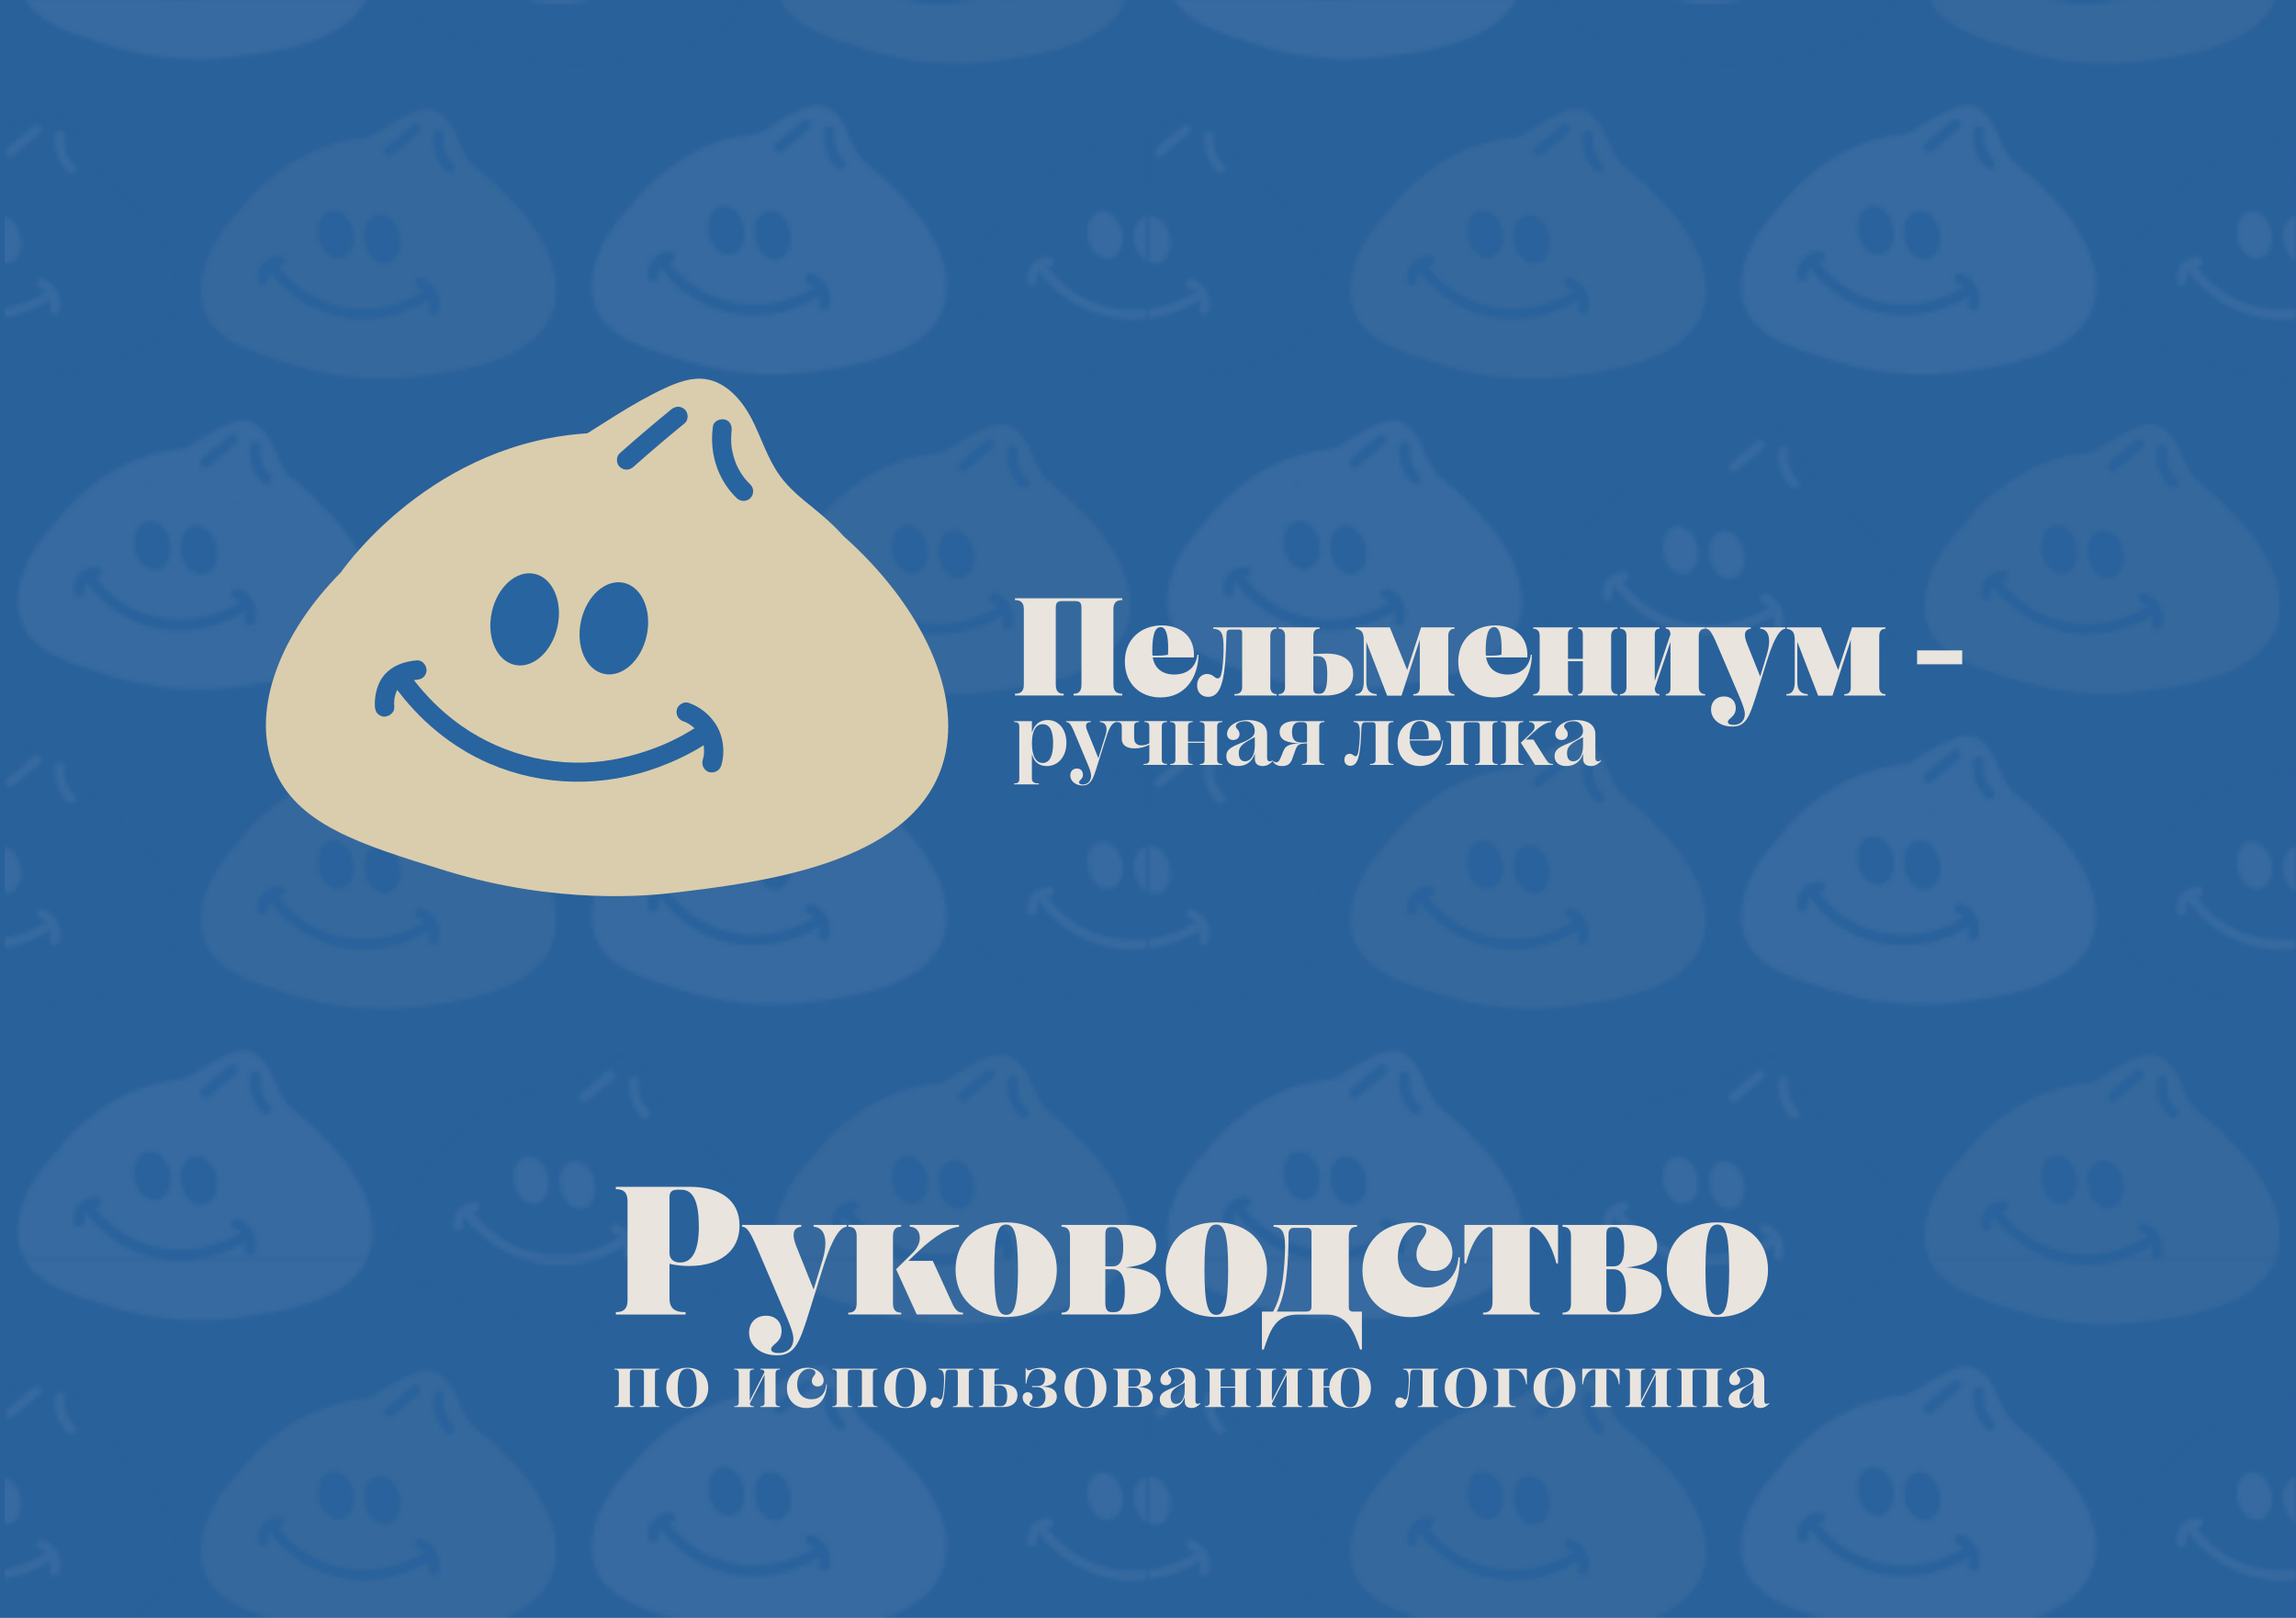 <?xml version="1.0" encoding="UTF-8"?> <svg xmlns="http://www.w3.org/2000/svg" xmlns:xlink="http://www.w3.org/1999/xlink" id="_Слой_2" data-name="Слой 2" viewBox="0 0 595.28 419.53"><defs><style> .cls-1 { fill: #2864a0; } .cls-1, .cls-2, .cls-3, .cls-4, .cls-5, .cls-6 { stroke-width: 0px; } .cls-2 { fill: none; } .cls-3 { fill: #29619b; } .cls-4 { fill: #e9e4dd; } .cls-5 { fill: url(#_Новый_узор_2); opacity: .07; } .cls-6 { fill: #dacdad; } </style><pattern id="_Новый_узор_2" data-name="Новый узор 2" x="0" y="0" width="297.64" height="326.85" patternUnits="userSpaceOnUse" viewBox="0 0 297.64 326.85"><g><rect class="cls-2" width="297.64" height="326.85"></rect><g><g><path class="cls-6" d="M201.94,325.87c2.99,7.79,11.8,10.5,23.25,14.02,15.16,4.66,27.68,3.35,30.48,3.02,11.84-1.4,32.09-3.78,36.55-17.04,3.22-9.56-2.76-21.8-13.17-31.08-1.98-2.11-13.56-14.03-31.97-14.06-22.15-.03-34.83,17.18-36.05,18.89-8.04,8.11-12.14,18.33-9.09,26.25Z"></path><g><path class="cls-1" d="M218.35,314.94c3.27,4.53,7.7,8.24,12.84,10.46,7.18,3.1,15.28,3.19,22.61.52,2.12-.77,4.2-1.73,6.11-2.94,1.36-.86.1-3.02-1.26-2.16-10.37,6.54-24.17,5.94-33.53-2.16-1.71-1.48-3.28-3.15-4.6-4.99-.93-1.29-3.1-.05-2.16,1.26h0Z"></path><path class="cls-1" d="M221.35,311.53c-1.45.13-2.85.53-3.96,1.53s-1.57,2.45-1.67,3.88c-.02.28-.02.56,0,.84h2.5c-.03-.3-.03-.61,0-.91,0-.06.01-.13.02-.19.03-.27-.05.3-.01.07.03-.17.06-.33.1-.49.04-.15.08-.3.14-.45.12-.32-.09.17,0-.03.04-.09.08-.17.13-.26s.1-.17.15-.25c.03-.04.06-.08.08-.12.08-.11.06-.08-.06.07.04,0,.13-.15.15-.18.07-.08.14-.15.22-.22.04-.03.08-.07.11-.1.1-.08.08-.06-.08.06.07-.01.18-.13.25-.16.14-.09.3-.16.45-.24.2-.1-.29.11.03-.01.09-.03.18-.06.26-.09.15-.05.31-.09.46-.13.17-.04.34-.07.51-.1.33-.05-.25.03-.03,0,.08,0,.15-.02.23-.02.34-.03.64-.12.88-.37.22-.22.38-.57.37-.88-.03-.63-.55-1.31-1.25-1.25-1.45.13-2.85.53-3.96,1.53s-1.57,2.45-1.67,3.88c-.02.28-.02.56,0,.84.04.34.11.63.37.88.22.22.57.38.88.37.61-.03,1.33-.55,1.25-1.25-.03-.3-.03-.61,0-.91,0-.06.01-.13.02-.19.03-.27-.05.3-.01.07.03-.17.06-.33.1-.49.04-.15.08-.3.14-.45.12-.32-.09.17,0-.03.04-.09.08-.17.13-.26s.1-.17.15-.25c.03-.04.06-.08.08-.12.08-.11.06-.08-.06.07.04,0,.13-.15.15-.18.07-.08.14-.15.22-.22.04-.03.08-.07.11-.1.1-.08.08-.06-.08.06.07-.01.18-.13.25-.16.14-.09.3-.16.45-.24.2-.1-.29.11.03-.01.09-.03.18-.06.26-.09.15-.05.31-.09.46-.13.17-.04.34-.07.51-.1.33-.05-.25.03-.03,0,.08,0,.15-.02.23-.02.34-.03.64-.12.88-.37.22-.22.38-.57.37-.88-.03-.63-.55-1.31-1.25-1.25Z"></path><path class="cls-1" d="M257.38,319.68c.05.02.11.04.16.06.26.1-.34-.16-.01,0,.22.1.42.21.63.34.13.08.26.18.39.27.07.06.04.03-.1-.08.04.03.08.07.13.1.06.05.13.11.19.17.13.12.26.25.38.38.06.07.12.14.18.21-.2-.23.03.04.07.1.26.38.46.78.56,1.08.08.23.14.47.18.7.02.09.04.34.02.11.01.12.02.25.03.37,0,.21,0,.42,0,.62,0,.09-.02.17-.02.26-.03.29.05-.29,0-.03-.04.22-.09.44-.15.65-.18.63.22,1.39.87,1.54s1.34-.2,1.54-.87c.56-1.89.26-4.07-.86-5.7-.86-1.25-2.08-2.18-3.51-2.69-.62-.22-1.4.25-1.54.87-.16.7.21,1.3.87,1.54h0Z"></path></g><path class="cls-6" d="M228.09,287.9c9.95-1.24,17.68-9,26.78-13.2,1.69-.78,3.52-1.45,5.36-1.21,2.85.37,4.99,2.82,6.31,5.38s2.13,5.39,3.83,7.71c1.84,2.53,4.57,4.24,6.84,6.38s4.23,5.11,3.72,8.19"></path><path class="cls-1" d="M255.71,277.64c-2.36,1.92-4.67,3.89-6.94,5.91-.49.44-.48,1.33,0,1.77.52.48,1.24.46,1.77,0,2.27-2.02,4.59-3.99,6.94-5.91.51-.41.46-1.34,0-1.77-.54-.5-1.22-.44-1.77,0h0Z"></path><path class="cls-1" d="M261.37,279.88c-.52,3.53.61,7.15,3.19,9.66.48.47,1.29.48,1.77,0s.49-1.3,0-1.77c-.27-.26-.52-.53-.75-.81-.13-.16-.3-.4-.49-.7-.2-.31-.38-.64-.54-.97-.17-.35-.2-.42-.34-.85-.11-.33-.21-.66-.28-1-.04-.17-.07-.34-.1-.51-.01-.06-.05-.29-.02-.12-.01-.09-.02-.17-.03-.26-.03-.35-.05-.69-.04-1.04,0-.2.01-.39.03-.59,0-.09.01-.17.02-.26,0-.03.04-.31.01-.12.1-.67-.17-1.34-.87-1.54-.59-.16-1.44.2-1.54.87h0Z"></path><ellipse class="cls-1" cx="247.93" cy="307.16" rx="4.54" ry="6.29" transform="translate(-58.87 58.78) rotate(-12.1)"></ellipse><ellipse class="cls-1" cx="235.88" cy="305.94" rx="4.54" ry="6.29" transform="translate(-58.88 56.23) rotate(-12.1)"></ellipse></g><g><path class="cls-4" d="M5.55,324.81c2.99,7.79,11.8,10.5,23.25,14.02,15.16,4.66,27.68,3.35,30.48,3.02,11.84-1.4,32.09-3.78,36.55-17.04,3.22-9.56-2.76-21.8-13.17-31.08-1.98-2.11-13.56-14.03-31.97-14.06-22.15-.03-34.83,17.18-36.05,18.89-8.04,8.11-12.14,18.33-9.09,26.25Z"></path><g><path class="cls-1" d="M21.95,313.88c3.27,4.53,7.7,8.24,12.84,10.46,7.18,3.1,15.28,3.19,22.61.52,2.12-.77,4.2-1.73,6.11-2.94,1.36-.86.1-3.02-1.26-2.16-10.37,6.54-24.17,5.94-33.53-2.16-1.71-1.48-3.28-3.15-4.6-4.99-.93-1.29-3.1-.05-2.16,1.26h0Z"></path><path class="cls-1" d="M24.95,310.47c-1.45.13-2.85.53-3.96,1.53s-1.57,2.45-1.67,3.88c-.02.28-.02.56,0,.84h2.5c-.03-.3-.03-.61,0-.91,0-.06.01-.13.02-.19.03-.27-.05.3-.01.07.03-.17.06-.33.1-.49.04-.15.08-.3.14-.45.12-.32-.09.17,0-.03.04-.09.08-.17.13-.26s.1-.17.15-.25c.03-.04.06-.08.08-.12.08-.11.06-.08-.06.07.04,0,.13-.15.15-.18.07-.08.14-.15.22-.22.04-.03.08-.07.11-.1.1-.08.08-.06-.08.06.07-.01.18-.13.25-.16.14-.09.3-.16.45-.24.2-.1-.29.11.03-.01.09-.03.18-.06.26-.09.15-.05.31-.09.46-.13.17-.04.34-.07.51-.1.33-.05-.25.03-.03,0,.08,0,.15-.02.23-.02.34-.03.64-.12.88-.37.22-.22.38-.57.37-.88-.03-.63-.55-1.31-1.25-1.25-1.45.13-2.85.53-3.96,1.53s-1.57,2.45-1.67,3.88c-.02.28-.02.56,0,.84.04.34.11.63.37.88.22.22.57.38.88.37.61-.03,1.33-.55,1.25-1.25-.03-.3-.03-.61,0-.91,0-.06.01-.13.02-.19.03-.27-.05.3-.01.07.03-.17.06-.33.1-.49.04-.15.08-.3.14-.45.12-.32-.09.17,0-.03.04-.09.08-.17.13-.26s.1-.17.15-.25c.03-.04.06-.08.08-.12.08-.11.06-.08-.06.07.04,0,.13-.15.15-.18.07-.08.14-.15.22-.22.04-.03.08-.07.11-.1.1-.08.08-.06-.08.06.07-.01.18-.13.25-.16.14-.09.3-.16.45-.24.2-.1-.29.11.03-.01.09-.03.18-.06.26-.09.15-.05.31-.09.46-.13.17-.04.34-.07.51-.1.33-.05-.25.03-.03,0,.08,0,.15-.02.23-.02.34-.03.64-.12.88-.37.22-.22.38-.57.37-.88-.03-.63-.55-1.31-1.25-1.25Z"></path><path class="cls-1" d="M60.98,318.62c.05.02.11.04.16.06.26.1-.34-.16-.01,0,.22.1.42.21.63.34.13.08.26.18.39.27.07.06.04.03-.1-.08.04.03.08.07.13.1.06.05.13.11.19.17.13.12.26.25.38.38.06.07.12.14.18.21-.2-.23.03.04.07.1.26.38.46.78.56,1.08.08.23.14.47.18.7.02.09.04.34.02.11.01.12.02.25.03.37,0,.21,0,.42,0,.62,0,.09-.02.17-.02.26-.03.29.05-.29,0-.03-.04.22-.09.44-.15.65-.18.63.22,1.39.87,1.54s1.34-.2,1.54-.87c.56-1.89.26-4.07-.86-5.7-.86-1.25-2.08-2.18-3.51-2.69-.62-.22-1.4.25-1.54.87-.16.7.21,1.3.87,1.54h0Z"></path></g><path class="cls-4" d="M31.7,286.83c9.95-1.24,17.68-9,26.78-13.2,1.69-.78,3.52-1.45,5.36-1.21,2.85.37,4.99,2.82,6.31,5.38,1.32,2.55,2.13,5.39,3.83,7.71,1.84,2.53,4.57,4.24,6.84,6.38s4.23,5.11,3.72,8.19"></path><path class="cls-1" d="M59.31,276.58c-2.36,1.92-4.67,3.89-6.94,5.91-.49.44-.48,1.33,0,1.77.52.48,1.24.46,1.77,0,2.27-2.02,4.59-3.99,6.94-5.91.51-.41.46-1.34,0-1.77-.54-.5-1.22-.44-1.77,0h0Z"></path><path class="cls-1" d="M64.97,278.82c-.52,3.53.61,7.15,3.19,9.66.48.47,1.29.48,1.77,0s.49-1.3,0-1.77c-.27-.26-.52-.53-.75-.81-.13-.16-.3-.4-.49-.7-.2-.31-.38-.64-.54-.97-.17-.35-.2-.42-.34-.85-.11-.33-.21-.66-.28-1-.04-.17-.07-.34-.1-.51-.01-.06-.05-.29-.02-.12-.01-.09-.02-.17-.03-.26-.03-.35-.05-.69-.04-1.04,0-.2.01-.39.03-.59,0-.09.01-.17.02-.26,0-.03.04-.31.01-.12.1-.67-.17-1.34-.87-1.54-.59-.16-1.44.2-1.54.87h0Z"></path><ellipse class="cls-1" cx="51.54" cy="306.1" rx="4.54" ry="6.29" transform="translate(-63 17.6) rotate(-12.1)"></ellipse><ellipse class="cls-1" cx="39.49" cy="304.88" rx="4.54" ry="6.29" transform="translate(-63.02 15.05) rotate(-12.1)"></ellipse></g><g><path class="cls-3" d="M129.9,288.05c9.95-1.24,17.68-9,26.78-13.2,1.69-.78,3.52-1.45,5.36-1.21,2.85.37,4.99,2.82,6.31,5.38s2.13,5.39,3.83,7.71c1.84,2.53,4.57,4.24,6.84,6.38s4.23,5.11,3.72,8.19"></path><g><path class="cls-3" d="M103.74,326.03c2.99,7.79,11.8,10.5,23.25,14.02,15.16,4.66,27.68,3.35,30.48,3.02,11.84-1.4,32.09-3.78,36.55-17.04,3.22-9.56-2.76-21.8-13.17-31.08-1.98-2.11-13.56-14.03-31.97-14.06-22.15-.03-34.83,17.18-36.05,18.89-8.04,8.11-12.14,18.33-9.09,26.25Z"></path><g><path class="cls-4" d="M120.15,315.1c3.27,4.53,7.7,8.24,12.84,10.46,7.18,3.1,15.28,3.19,22.61.52,2.12-.77,4.2-1.73,6.11-2.94,1.36-.86.1-3.02-1.26-2.16-10.37,6.54-24.17,5.94-33.53-2.16-1.71-1.48-3.28-3.15-4.6-4.99-.93-1.29-3.1-.05-2.16,1.26h0Z"></path><path class="cls-4" d="M123.15,311.69c-1.45.13-2.85.53-3.96,1.53s-1.57,2.45-1.67,3.88c-.02.28-.02.56,0,.84h2.5c-.03-.3-.03-.61,0-.91,0-.06.01-.13.02-.19.03-.27-.05.3-.01.07.03-.17.06-.33.1-.49.04-.15.08-.3.14-.45.12-.32-.09.17,0-.03.04-.09.08-.17.13-.26s.1-.17.15-.25c.03-.04.06-.08.08-.12.08-.11.06-.08-.06.07.04,0,.13-.15.15-.18.07-.08.14-.15.22-.22.04-.03.08-.07.11-.1.1-.08.08-.06-.08.06.07-.01.18-.13.25-.16.14-.09.3-.16.45-.24.2-.1-.29.11.03-.01.09-.03.18-.06.26-.09.15-.05.31-.09.46-.13.17-.04.34-.07.51-.1.33-.05-.25.03-.03,0,.08,0,.15-.02.23-.02.34-.03.64-.12.88-.37.22-.22.38-.57.37-.88-.03-.63-.55-1.31-1.25-1.25-1.45.13-2.85.53-3.96,1.53s-1.57,2.45-1.67,3.88c-.02.28-.02.56,0,.84.04.34.11.63.37.88.22.22.57.38.88.37.61-.03,1.33-.55,1.25-1.25-.03-.3-.03-.61,0-.91,0-.06.01-.13.02-.19.03-.27-.05.3-.01.07.03-.17.06-.33.1-.49.04-.15.08-.3.14-.45.12-.32-.09.17,0-.03.04-.09.08-.17.13-.26s.1-.17.15-.25c.03-.04.06-.08.08-.12.08-.11.06-.08-.06.07.04,0,.13-.15.15-.18.07-.08.14-.15.22-.22.04-.03.08-.07.11-.1.1-.08.08-.06-.08.06.07-.01.18-.13.25-.16.14-.09.3-.16.45-.24.2-.1-.29.11.03-.01.09-.03.18-.06.26-.09.15-.05.31-.09.46-.13.17-.04.34-.07.51-.1.33-.05-.25.03-.03,0,.08,0,.15-.02.23-.02.34-.03.64-.12.88-.37.22-.22.38-.57.37-.88-.03-.63-.55-1.31-1.25-1.25Z"></path><path class="cls-4" d="M159.18,319.83c.05.02.11.04.16.06.26.1-.34-.16-.01,0,.22.1.42.21.63.34.13.08.26.18.39.27.07.06.04.03-.1-.08.04.03.08.07.13.1.06.05.13.11.19.17.13.12.26.25.38.38.06.07.12.14.18.21-.2-.23.03.04.07.1.26.38.46.78.56,1.08.08.23.14.47.18.7.02.09.04.34.02.11.01.12.02.25.03.37,0,.21,0,.42,0,.62,0,.09-.02.17-.02.26-.03.29.05-.29,0-.03-.04.22-.09.44-.15.65-.18.63.22,1.39.87,1.54s1.34-.2,1.54-.87c.56-1.89.26-4.07-.86-5.7-.86-1.25-2.08-2.18-3.51-2.69-.62-.22-1.4.25-1.54.87-.16.7.21,1.3.87,1.54h0Z"></path></g><path class="cls-4" d="M157.51,277.79c-2.36,1.92-4.67,3.89-6.94,5.91-.49.44-.48,1.33,0,1.77.52.48,1.24.46,1.77,0,2.27-2.02,4.59-3.99,6.94-5.91.51-.41.46-1.34,0-1.77-.54-.5-1.22-.44-1.77,0h0Z"></path><path class="cls-4" d="M163.17,280.03c-.52,3.53.61,7.15,3.19,9.66.48.47,1.29.48,1.77,0s.49-1.3,0-1.77c-.27-.26-.52-.53-.75-.81-.13-.16-.3-.4-.49-.7-.2-.31-.38-.64-.54-.97-.17-.35-.2-.42-.34-.85-.11-.33-.21-.66-.28-1-.04-.17-.07-.34-.1-.51-.01-.06-.05-.29-.02-.12-.01-.09-.02-.17-.03-.26-.03-.35-.05-.69-.04-1.04,0-.2.01-.39.03-.59,0-.09.01-.17.02-.26,0-.03.04-.31.01-.12.1-.67-.17-1.34-.87-1.54-.59-.16-1.44.2-1.54.87h0Z"></path><ellipse class="cls-4" cx="149.73" cy="307.31" rx="4.54" ry="6.29" transform="translate(-61.08 38.2) rotate(-12.1)"></ellipse><ellipse class="cls-4" cx="137.69" cy="306.1" rx="4.54" ry="6.29" transform="translate(-61.09 35.65) rotate(-12.1)"></ellipse></g></g></g><g><g><path class="cls-6" d="M53.12,244.16c2.99,7.79,11.8,10.5,23.25,14.02,15.16,4.66,27.68,3.35,30.48,3.02,11.84-1.4,32.09-3.78,36.55-17.04,3.22-9.56-2.76-21.8-13.17-31.08-1.98-2.11-13.56-14.03-31.97-14.06-22.15-.03-34.83,17.18-36.05,18.89-8.04,8.11-12.14,18.33-9.09,26.25Z"></path><g><path class="cls-1" d="M69.53,233.23c3.27,4.53,7.7,8.24,12.84,10.46,7.18,3.1,15.28,3.19,22.61.52,2.12-.77,4.2-1.73,6.11-2.94,1.36-.86.1-3.02-1.26-2.16-10.37,6.54-24.17,5.94-33.53-2.16-1.71-1.48-3.28-3.15-4.6-4.99-.93-1.29-3.1-.05-2.16,1.26h0Z"></path><path class="cls-1" d="M72.53,229.82c-1.45.13-2.85.53-3.96,1.53s-1.57,2.45-1.67,3.88c-.02.28-.02.56,0,.84h2.5c-.03-.3-.03-.61,0-.91,0-.06.01-.13.02-.19.03-.27-.05.3-.01.07.03-.17.06-.33.1-.49.04-.15.08-.3.14-.45.12-.32-.09.17,0-.03.04-.09.08-.17.13-.26s.1-.17.15-.25c.03-.04.06-.08.08-.12.08-.11.06-.08-.06.07.04,0,.13-.15.15-.18.07-.08.14-.15.22-.22.04-.03.08-.07.11-.1.1-.08.08-.06-.08.06.07-.01.18-.13.25-.16.14-.09.3-.16.45-.24.2-.1-.29.11.03-.01.09-.03.18-.06.26-.09.15-.05.31-.09.46-.13.17-.04.34-.07.51-.1.33-.05-.25.03-.03,0,.08,0,.15-.02.23-.02.34-.03.64-.12.88-.37.22-.22.38-.57.37-.88-.03-.63-.55-1.31-1.25-1.25-1.45.13-2.85.53-3.96,1.53s-1.57,2.45-1.67,3.88c-.02.28-.02.56,0,.84.04.34.11.63.37.88.22.22.57.38.88.37.61-.03,1.33-.55,1.25-1.25-.03-.3-.03-.61,0-.91,0-.06.01-.13.02-.19.03-.27-.05.3-.01.07.03-.17.06-.33.1-.49.04-.15.08-.3.14-.45.12-.32-.09.17,0-.03.04-.09.08-.17.13-.26s.1-.17.15-.25c.03-.04.06-.08.08-.12.08-.11.06-.08-.06.07.04,0,.13-.15.15-.18.07-.08.14-.15.22-.22.04-.03.08-.07.11-.1.1-.08.08-.06-.08.06.07-.01.18-.13.25-.16.14-.09.3-.16.45-.24.2-.1-.29.11.03-.01.09-.03.18-.06.26-.09.15-.05.31-.09.46-.13.17-.04.34-.07.51-.1.33-.05-.25.03-.03,0,.08,0,.15-.02.23-.02.34-.03.64-.12.88-.37.22-.22.38-.57.37-.88-.03-.63-.55-1.31-1.25-1.25Z"></path><path class="cls-1" d="M108.56,237.97c.05.02.11.04.16.06.26.1-.34-.16-.01,0,.22.1.42.21.63.34.13.08.26.18.39.27.07.06.04.03-.1-.08.04.03.08.07.13.1.06.05.13.11.19.17.13.12.26.25.38.38.06.07.12.14.18.21-.2-.23.03.04.07.1.26.38.46.78.56,1.08.08.23.14.47.18.7.02.09.04.34.02.11.01.12.02.25.03.37,0,.21,0,.42,0,.62,0,.09-.02.17-.02.26-.03.29.05-.29,0-.03-.04.22-.09.44-.15.65-.18.63.22,1.39.87,1.54s1.34-.2,1.54-.87c.56-1.89.26-4.07-.86-5.7-.86-1.25-2.08-2.18-3.51-2.69-.62-.22-1.4.25-1.54.87-.16.7.21,1.3.87,1.54h0Z"></path></g><path class="cls-6" d="M79.27,206.18c9.95-1.24,17.68-9,26.78-13.2,1.69-.78,3.52-1.45,5.36-1.21,2.85.37,4.99,2.82,6.31,5.38s2.13,5.39,3.83,7.71c1.84,2.53,4.57,4.24,6.84,6.38s4.23,5.11,3.72,8.19"></path><path class="cls-1" d="M106.89,195.92c-2.36,1.92-4.67,3.89-6.94,5.91-.49.44-.48,1.33,0,1.77.52.48,1.24.46,1.77,0,2.27-2.02,4.59-3.99,6.94-5.91.51-.41.46-1.34,0-1.77-.54-.5-1.22-.44-1.77,0h0Z"></path><path class="cls-1" d="M112.55,198.17c-.52,3.53.61,7.15,3.19,9.66.48.47,1.29.48,1.77,0s.49-1.3,0-1.77c-.27-.26-.52-.53-.75-.81-.13-.16-.3-.4-.49-.7-.2-.31-.38-.64-.54-.97-.17-.35-.2-.42-.34-.85-.11-.33-.21-.66-.28-1-.04-.17-.07-.34-.1-.51-.01-.06-.05-.29-.02-.12-.01-.09-.02-.17-.03-.26-.03-.35-.05-.69-.04-1.04,0-.2.01-.39.03-.59,0-.09.01-.17.02-.26,0-.03.04-.31.01-.12.1-.67-.17-1.34-.87-1.54-.59-.16-1.44.2-1.54.87h0Z"></path><ellipse class="cls-1" cx="99.11" cy="225.44" rx="4.54" ry="6.29" transform="translate(-45.05 25.78) rotate(-12.1)"></ellipse><ellipse class="cls-1" cx="87.06" cy="224.23" rx="4.54" ry="6.29" transform="translate(-45.06 23.23) rotate(-12.1)"></ellipse></g><g><path class="cls-3" d="M-18.92,206.34c9.95-1.24,17.68-9,26.78-13.2,1.69-.78,3.52-1.45,5.36-1.21,2.85.37,4.99,2.82,6.31,5.38s2.13,5.39,3.83,7.71c1.84,2.53,4.57,4.24,6.84,6.38s4.23,5.11,3.72,8.19"></path><g><path class="cls-3" d="M-45.07,244.31c2.99,7.79,11.8,10.5,23.25,14.02,15.16,4.66,27.68,3.35,30.48,3.02,11.84-1.4,32.09-3.78,36.55-17.04,3.22-9.56-2.76-21.8-13.17-31.08-1.98-2.11-13.56-14.03-31.97-14.06-22.15-.03-34.83,17.18-36.05,18.89-8.04,8.11-12.14,18.33-9.09,26.25Z"></path><g><path class="cls-4" d="M-28.67,233.38c3.27,4.53,7.7,8.24,12.84,10.46,7.18,3.1,15.28,3.19,22.61.52,2.12-.77,4.2-1.73,6.11-2.94,1.36-.86.1-3.02-1.26-2.16-10.37,6.54-24.17,5.94-33.53-2.16-1.71-1.48-3.28-3.15-4.6-4.99-.93-1.29-3.1-.05-2.16,1.26h0Z"></path><path class="cls-4" d="M10.36,238.12c.05.02.11.04.16.06.26.1-.34-.16-.01,0,.22.1.42.21.63.34.13.08.26.18.39.27.07.06.04.03-.1-.08.04.03.08.07.13.1.06.05.13.11.19.17.13.12.26.25.38.38.06.07.12.14.18.21-.2-.23.03.04.07.1.26.38.46.78.56,1.08.08.23.14.47.18.7.02.09.04.34.02.11.01.12.02.25.03.37,0,.21,0,.42,0,.62,0,.09-.02.17-.02.26-.03.29.05-.29,0-.03-.04.22-.09.44-.15.65-.18.63.22,1.39.87,1.54s1.34-.2,1.54-.87c.56-1.89.26-4.07-.86-5.7-.86-1.25-2.08-2.18-3.51-2.69-.62-.22-1.4.25-1.54.87-.16.7.21,1.3.87,1.54h0Z"></path></g><path class="cls-4" d="M8.69,196.08c-2.36,1.92-4.67,3.89-6.94,5.91-.49.44-.48,1.33,0,1.77.52.48,1.24.46,1.77,0,2.27-2.02,4.59-3.99,6.94-5.91.51-.41.46-1.34,0-1.77-.54-.5-1.22-.44-1.77,0h0Z"></path><path class="cls-4" d="M14.35,198.32c-.52,3.53.61,7.15,3.19,9.66.48.47,1.29.48,1.77,0s.49-1.3,0-1.77c-.27-.26-.52-.53-.75-.81-.13-.16-.3-.4-.49-.7-.2-.31-.38-.64-.54-.97-.17-.35-.2-.42-.34-.85-.11-.33-.21-.66-.28-1-.04-.17-.07-.34-.1-.51-.01-.06-.05-.29-.02-.12-.01-.09-.02-.17-.03-.26-.03-.35-.05-.69-.04-1.04,0-.2.01-.39.03-.59,0-.09.01-.17.02-.26,0-.03.04-.31.01-.12.1-.67-.17-1.34-.87-1.54-.59-.16-1.44.2-1.54.87h0Z"></path><ellipse class="cls-4" cx=".91" cy="225.6" rx="4.54" ry="6.29" transform="translate(-47.26 5.2) rotate(-12.1)"></ellipse></g></g></g><g><g><path class="cls-4" d="M154.37,243.1c2.99,7.79,11.8,10.5,23.25,14.02,15.16,4.66,27.68,3.35,30.48,3.02,11.84-1.4,32.09-3.78,36.55-17.04,3.22-9.56-2.76-21.8-13.17-31.08-1.98-2.11-13.56-14.03-31.97-14.06-22.15-.03-34.83,17.18-36.05,18.89-8.04,8.11-12.14,18.33-9.09,26.25Z"></path><g><path class="cls-1" d="M170.77,232.17c3.27,4.53,7.7,8.24,12.84,10.46,7.18,3.1,15.28,3.19,22.61.52,2.12-.77,4.2-1.73,6.11-2.94,1.36-.86.1-3.02-1.26-2.16-10.37,6.54-24.17,5.94-33.53-2.16-1.71-1.48-3.28-3.15-4.6-4.99-.93-1.29-3.1-.05-2.16,1.26h0Z"></path><path class="cls-1" d="M173.77,228.76c-1.45.13-2.85.53-3.96,1.53s-1.57,2.45-1.67,3.88c-.02.28-.02.56,0,.84h2.5c-.03-.3-.03-.61,0-.91,0-.06.01-.13.02-.19.03-.27-.05.3-.01.07.03-.17.06-.33.1-.49.04-.15.08-.3.14-.45.12-.32-.09.17,0-.03.04-.09.08-.17.13-.26s.1-.17.15-.25c.03-.04.06-.08.08-.12.08-.11.06-.08-.06.07.04,0,.13-.15.15-.18.07-.08.14-.15.22-.22.04-.03.08-.07.11-.1.1-.08.08-.06-.08.06.07-.01.18-.13.25-.16.14-.09.3-.16.45-.24.2-.1-.29.11.03-.01.09-.03.18-.06.26-.09.15-.05.31-.09.46-.13.17-.04.34-.07.51-.1.33-.05-.25.03-.03,0,.08,0,.15-.02.23-.02.34-.03.64-.12.88-.37.22-.22.38-.57.37-.88-.03-.63-.55-1.31-1.25-1.25-1.45.13-2.85.53-3.96,1.53s-1.57,2.45-1.67,3.88c-.02.28-.02.56,0,.84.04.34.11.63.37.88.22.22.57.38.88.37.61-.03,1.33-.55,1.25-1.25-.03-.3-.03-.61,0-.91,0-.06.01-.13.02-.19.03-.27-.05.3-.01.07.03-.17.06-.33.1-.49.04-.15.08-.3.14-.45.12-.32-.09.17,0-.03.04-.09.08-.17.13-.26s.1-.17.15-.25c.03-.04.06-.08.08-.12.08-.11.06-.08-.06.07.04,0,.13-.15.15-.18.07-.08.14-.15.22-.22.04-.03.08-.07.11-.1.1-.08.08-.06-.08.06.07-.01.18-.13.25-.16.14-.09.3-.16.45-.24.2-.1-.29.11.03-.01.09-.03.18-.06.26-.09.15-.05.31-.09.46-.13.17-.04.34-.07.51-.1.33-.05-.25.03-.03,0,.08,0,.15-.02.23-.02.34-.03.64-.12.88-.37.22-.22.38-.57.37-.88-.03-.63-.55-1.31-1.25-1.25Z"></path><path class="cls-1" d="M209.8,236.91c.05.02.11.04.16.06.26.1-.34-.16-.01,0,.22.1.42.21.63.34.13.08.26.18.39.27.07.06.04.03-.1-.08.04.03.08.07.13.1.06.05.13.11.19.17.13.12.26.25.38.38.06.07.12.14.18.21-.2-.23.03.04.07.1.26.38.46.78.56,1.08.08.23.14.47.18.7.02.09.04.34.02.11.01.12.02.25.03.37,0,.21,0,.42,0,.62,0,.09-.02.17-.02.26-.03.29.05-.29,0-.03-.04.22-.09.44-.15.65-.18.63.22,1.39.87,1.54s1.34-.2,1.54-.87c.56-1.89.26-4.07-.86-5.7-.86-1.25-2.08-2.18-3.51-2.69-.62-.22-1.4.25-1.54.87-.16.7.21,1.3.87,1.54h0Z"></path></g><path class="cls-4" d="M180.52,205.12c9.95-1.24,17.68-9,26.78-13.2,1.69-.78,3.52-1.45,5.36-1.21,2.85.37,4.99,2.82,6.31,5.38,1.32,2.55,2.13,5.39,3.83,7.71,1.84,2.53,4.57,4.24,6.84,6.38s4.23,5.11,3.72,8.19"></path><path class="cls-1" d="M208.13,194.86c-2.36,1.92-4.67,3.89-6.94,5.91-.49.44-.48,1.33,0,1.77.52.48,1.24.46,1.77,0,2.27-2.02,4.59-3.99,6.94-5.91.51-.41.46-1.34,0-1.77-.54-.5-1.22-.44-1.77,0h0Z"></path><path class="cls-1" d="M213.79,197.1c-.52,3.53.61,7.15,3.19,9.66.48.47,1.29.48,1.77,0s.49-1.3,0-1.77c-.27-.26-.52-.53-.75-.81-.13-.16-.3-.4-.49-.7-.2-.31-.38-.64-.54-.97-.17-.35-.2-.42-.34-.85-.11-.33-.21-.66-.28-1-.04-.17-.07-.34-.1-.51-.01-.06-.05-.29-.02-.12-.01-.09-.02-.17-.03-.26-.03-.35-.05-.69-.04-1.04,0-.2.01-.39.03-.59,0-.09.01-.17.02-.26,0-.03.04-.31.01-.12.1-.67-.17-1.34-.87-1.54-.59-.16-1.44.2-1.54.87h0Z"></path><ellipse class="cls-1" cx="200.35" cy="224.38" rx="4.54" ry="6.29" transform="translate(-42.57 46.97) rotate(-12.1)"></ellipse><ellipse class="cls-1" cx="188.31" cy="223.17" rx="4.54" ry="6.29" transform="translate(-42.59 44.42) rotate(-12.1)"></ellipse></g><g><path class="cls-3" d="M278.71,206.34c9.95-1.24,17.68-9,26.78-13.2,1.69-.78,3.52-1.45,5.36-1.21,2.85.37,4.99,2.82,6.31,5.38,1.32,2.55,2.13,5.39,3.83,7.71,1.84,2.53,4.57,4.24,6.84,6.38s4.23,5.11,3.72,8.19"></path><g><path class="cls-3" d="M252.56,244.31c2.99,7.79,11.8,10.5,23.25,14.02,15.16,4.66,27.68,3.35,30.48,3.02,11.84-1.4,32.09-3.78,36.55-17.04,3.22-9.56-2.76-21.8-13.17-31.08-1.98-2.11-13.56-14.03-31.97-14.06-22.15-.03-34.83,17.18-36.05,18.89-8.04,8.11-12.14,18.33-9.09,26.25Z"></path><g><path class="cls-4" d="M268.97,233.38c3.27,4.53,7.7,8.24,12.84,10.46,7.18,3.1,15.28,3.19,22.61.52,2.12-.77,4.2-1.73,6.11-2.94,1.36-.86.1-3.02-1.26-2.16-10.37,6.54-24.17,5.94-33.53-2.16-1.71-1.48-3.28-3.15-4.6-4.99-.93-1.29-3.1-.05-2.16,1.26h0Z"></path><path class="cls-4" d="M271.97,229.97c-1.45.13-2.85.53-3.96,1.53s-1.57,2.45-1.67,3.88c-.02.28-.02.56,0,.84h2.5c-.03-.3-.03-.61,0-.91,0-.06.01-.13.02-.19.03-.27-.05.3-.01.07.03-.17.06-.33.1-.49.04-.15.08-.3.14-.45.12-.32-.09.17,0-.03.04-.09.08-.17.13-.26s.1-.17.15-.25c.03-.04.06-.08.08-.12.08-.11.06-.08-.06.07.04,0,.13-.15.15-.18.07-.08.14-.15.22-.22.04-.03.08-.07.11-.1.1-.08.08-.06-.08.06.07-.01.18-.13.25-.16.14-.09.3-.16.45-.24.2-.1-.29.11.03-.01.09-.03.18-.06.26-.09.15-.05.31-.09.46-.13.17-.04.34-.07.51-.1.33-.05-.25.03-.03,0,.08,0,.15-.02.23-.02.34-.03.64-.12.88-.37.22-.22.38-.57.37-.88-.03-.63-.55-1.31-1.25-1.25-1.45.13-2.85.53-3.96,1.53s-1.57,2.45-1.67,3.88c-.02.28-.02.56,0,.84.04.34.11.63.37.88.22.22.57.38.88.37.61-.03,1.33-.55,1.25-1.25-.03-.3-.03-.61,0-.91,0-.06.01-.13.02-.19.03-.27-.05.3-.01.07.03-.17.06-.33.1-.49.04-.15.08-.3.14-.45.12-.32-.09.17,0-.03.04-.09.08-.17.13-.26s.1-.17.15-.25c.03-.04.06-.08.08-.12.08-.11.06-.08-.06.07.04,0,.13-.15.15-.18.07-.08.14-.15.22-.22.04-.03.08-.07.11-.1.1-.08.08-.06-.08.06.07-.01.18-.13.25-.16.14-.09.3-.16.45-.24.2-.1-.29.11.03-.01.09-.03.18-.06.26-.09.15-.05.31-.09.46-.13.17-.04.34-.07.51-.1.33-.05-.25.03-.03,0,.08,0,.15-.02.23-.02.34-.03.64-.12.88-.37.22-.22.38-.57.37-.88-.03-.63-.55-1.31-1.25-1.25Z"></path></g><ellipse class="cls-4" cx="298.55" cy="225.6" rx="4.54" ry="6.29" transform="translate(-40.65 67.58) rotate(-12.1)"></ellipse><ellipse class="cls-4" cx="286.5" cy="224.38" rx="4.54" ry="6.29" transform="translate(-40.66 65.03) rotate(-12.1)"></ellipse></g></g></g><g><g><path class="cls-6" d="M201.94,162.45c2.99,7.79,11.8,10.5,23.25,14.02,15.16,4.66,27.68,3.35,30.48,3.02,11.84-1.4,32.09-3.78,36.55-17.04,3.22-9.56-2.76-21.8-13.17-31.08-1.98-2.11-13.56-14.03-31.97-14.06-22.15-.03-34.83,17.18-36.05,18.89-8.04,8.11-12.14,18.33-9.09,26.25Z"></path><g><path class="cls-1" d="M218.35,151.52c3.27,4.53,7.7,8.24,12.84,10.46,7.18,3.1,15.28,3.19,22.61.52,2.12-.77,4.2-1.73,6.11-2.94,1.36-.86.1-3.02-1.26-2.16-10.37,6.54-24.17,5.94-33.53-2.16-1.71-1.48-3.28-3.15-4.6-4.99-.93-1.29-3.1-.05-2.16,1.26h0Z"></path><path class="cls-1" d="M221.35,148.11c-1.45.13-2.85.53-3.96,1.53s-1.57,2.45-1.67,3.88c-.02.28-.02.56,0,.84h2.5c-.03-.3-.03-.61,0-.91,0-.06.01-.13.02-.19.03-.27-.05.3-.01.07.03-.17.06-.33.1-.49.04-.15.08-.3.14-.45.12-.32-.09.17,0-.03.04-.09.08-.17.13-.26s.1-.17.15-.25c.03-.04.06-.08.08-.12.08-.11.06-.08-.06.07.04,0,.13-.15.15-.18.07-.08.14-.15.22-.22.04-.03.08-.07.11-.1.1-.08.08-.06-.08.06.07-.01.18-.13.25-.16.14-.09.3-.16.45-.24.2-.1-.29.11.03-.01.09-.03.18-.06.26-.09.15-.05.31-.09.46-.13.17-.04.34-.07.51-.1.33-.05-.25.03-.03,0,.08,0,.15-.02.23-.02.34-.03.64-.12.88-.37.22-.22.38-.57.37-.88-.03-.63-.55-1.31-1.25-1.25-1.45.13-2.85.53-3.96,1.53s-1.57,2.45-1.67,3.88c-.02.28-.02.56,0,.84.04.34.11.63.37.88.22.22.57.38.88.37.61-.03,1.33-.55,1.25-1.25-.03-.3-.03-.61,0-.91,0-.06.01-.13.02-.19.03-.27-.05.3-.01.07.03-.17.06-.33.1-.49.04-.15.08-.3.14-.45.12-.32-.09.17,0-.03.04-.09.08-.17.13-.26s.1-.17.15-.25c.03-.04.06-.08.08-.12.08-.11.06-.08-.06.07.04,0,.13-.15.15-.18.07-.08.14-.15.22-.22.04-.03.08-.07.11-.1.1-.08.08-.06-.08.06.07-.01.18-.13.25-.16.14-.09.3-.16.45-.24.2-.1-.29.11.03-.01.09-.03.18-.06.26-.09.15-.05.31-.09.46-.13.17-.04.34-.07.51-.1.33-.05-.25.03-.03,0,.08,0,.15-.02.23-.02.34-.03.64-.12.88-.37.22-.22.38-.57.37-.88-.03-.63-.55-1.31-1.25-1.25Z"></path><path class="cls-1" d="M257.38,156.26c.05.02.11.04.16.06.26.1-.34-.16-.01,0,.22.1.42.21.63.34.13.08.26.18.39.27.07.06.04.03-.1-.08.04.03.08.07.13.1.06.05.13.11.19.17.13.12.26.25.38.38.06.07.12.14.18.21-.2-.23.03.04.07.1.26.38.46.78.56,1.08.08.23.14.47.18.7.02.09.04.34.02.11.01.12.02.25.03.37,0,.21,0,.42,0,.62,0,.09-.02.17-.02.26-.03.29.05-.29,0-.03-.04.22-.09.44-.15.65-.18.63.22,1.39.87,1.54s1.34-.2,1.54-.87c.56-1.89.26-4.07-.86-5.7-.86-1.25-2.08-2.18-3.51-2.69-.62-.22-1.4.25-1.54.87-.16.7.21,1.3.87,1.54h0Z"></path></g><path class="cls-6" d="M228.09,124.47c9.95-1.24,17.68-9,26.78-13.2,1.69-.78,3.52-1.45,5.36-1.21,2.85.37,4.99,2.82,6.31,5.38s2.13,5.39,3.83,7.71c1.84,2.53,4.57,4.24,6.84,6.38s4.23,5.11,3.72,8.19"></path><path class="cls-1" d="M255.71,114.21c-2.36,1.92-4.67,3.89-6.94,5.91-.49.44-.48,1.33,0,1.77.52.48,1.24.46,1.77,0,2.27-2.02,4.59-3.99,6.94-5.91.51-.41.46-1.34,0-1.77-.54-.5-1.22-.44-1.77,0h0Z"></path><path class="cls-1" d="M261.37,116.45c-.52,3.53.61,7.15,3.19,9.66.48.47,1.29.48,1.77,0s.49-1.3,0-1.77c-.27-.26-.52-.53-.75-.81-.13-.16-.3-.4-.49-.7-.2-.31-.38-.64-.54-.97-.17-.35-.2-.42-.34-.85-.11-.33-.21-.66-.28-1-.04-.17-.07-.34-.1-.51-.01-.06-.05-.29-.02-.12-.01-.09-.02-.17-.03-.26-.03-.35-.05-.69-.04-1.04,0-.2.01-.39.03-.59,0-.09.01-.17.02-.26,0-.03.04-.31.01-.12.1-.67-.17-1.34-.87-1.54-.59-.16-1.44.2-1.54.87h0Z"></path><ellipse class="cls-1" cx="247.93" cy="143.73" rx="4.54" ry="6.29" transform="translate(-24.62 55.15) rotate(-12.1)"></ellipse><ellipse class="cls-1" cx="235.88" cy="142.52" rx="4.54" ry="6.29" transform="translate(-24.63 52.6) rotate(-12.1)"></ellipse></g><g><path class="cls-4" d="M5.55,161.38c2.99,7.79,11.8,10.5,23.25,14.02,15.16,4.66,27.68,3.35,30.48,3.02,11.84-1.4,32.09-3.78,36.55-17.04,3.22-9.56-2.76-21.8-13.17-31.08-1.98-2.11-13.56-14.03-31.97-14.06-22.15-.03-34.83,17.18-36.05,18.89-8.04,8.11-12.14,18.33-9.09,26.25Z"></path><g><path class="cls-1" d="M21.95,150.46c3.27,4.53,7.7,8.24,12.84,10.46,7.18,3.1,15.28,3.19,22.61.52,2.12-.77,4.2-1.73,6.11-2.94,1.36-.86.1-3.02-1.26-2.16-10.37,6.54-24.17,5.94-33.53-2.16-1.71-1.48-3.28-3.15-4.6-4.99-.93-1.29-3.1-.05-2.16,1.26h0Z"></path><path class="cls-1" d="M24.95,147.05c-1.45.13-2.85.53-3.96,1.53s-1.57,2.45-1.67,3.88c-.02.28-.02.56,0,.84h2.5c-.03-.3-.03-.61,0-.91,0-.06.01-.13.02-.19.03-.27-.05.3-.01.07.03-.17.06-.33.1-.49.04-.15.08-.3.14-.45.12-.32-.09.17,0-.03.04-.09.08-.17.13-.26s.1-.17.15-.25c.03-.04.06-.08.08-.12.08-.11.06-.08-.06.07.04,0,.13-.15.15-.18.07-.08.14-.15.22-.22.04-.03.08-.07.11-.1.1-.08.08-.06-.08.06.07-.01.18-.13.25-.16.14-.09.3-.16.45-.24.2-.1-.29.11.03-.01.09-.03.18-.06.26-.09.15-.05.31-.09.46-.13.17-.04.34-.07.51-.1.33-.05-.25.03-.03,0,.08,0,.15-.02.23-.02.34-.03.64-.12.88-.37.22-.22.38-.57.37-.88-.03-.63-.55-1.31-1.25-1.25-1.45.13-2.85.53-3.96,1.53s-1.57,2.45-1.67,3.88c-.02.28-.02.56,0,.84.04.34.11.63.37.88.22.22.57.38.88.37.61-.03,1.33-.55,1.25-1.25-.03-.3-.03-.61,0-.91,0-.06.01-.13.02-.19.03-.27-.05.3-.01.07.03-.17.06-.33.1-.49.04-.15.08-.3.14-.45.12-.32-.09.17,0-.03.04-.09.08-.17.13-.26s.1-.17.15-.25c.03-.04.06-.08.08-.12.08-.11.06-.08-.06.07.04,0,.13-.15.15-.18.07-.08.14-.15.22-.22.04-.03.08-.07.11-.1.1-.08.08-.06-.08.06.07-.01.18-.13.25-.16.14-.09.3-.16.45-.24.2-.1-.29.11.03-.01.09-.03.18-.06.26-.09.15-.05.31-.09.46-.13.17-.04.34-.07.51-.1.33-.05-.25.03-.03,0,.08,0,.15-.02.23-.02.34-.03.64-.12.88-.37.22-.22.38-.57.37-.88-.03-.63-.55-1.31-1.25-1.25Z"></path><path class="cls-1" d="M60.98,155.19c.05.02.11.04.16.06.26.1-.34-.16-.01,0,.22.1.42.21.63.34.13.08.26.18.39.27.07.06.04.03-.1-.08.04.03.08.07.13.1.06.05.13.11.19.17.13.12.26.25.38.38.06.07.12.14.18.21-.2-.23.03.04.07.1.26.38.46.78.56,1.08.08.23.14.47.18.7.02.09.04.34.02.11.01.12.02.25.03.37,0,.21,0,.42,0,.62,0,.09-.02.17-.02.26-.03.29.05-.29,0-.03-.04.22-.09.44-.15.65-.18.63.22,1.39.87,1.54s1.34-.2,1.54-.87c.56-1.89.26-4.07-.86-5.7-.86-1.25-2.08-2.18-3.51-2.69-.62-.22-1.4.25-1.54.87-.16.7.21,1.3.87,1.54h0Z"></path></g><path class="cls-4" d="M31.7,123.41c9.95-1.24,17.68-9,26.78-13.2,1.69-.78,3.52-1.45,5.36-1.21,2.85.37,4.99,2.82,6.31,5.38,1.32,2.55,2.13,5.39,3.83,7.71,1.84,2.53,4.57,4.24,6.84,6.38s4.23,5.11,3.72,8.19"></path><path class="cls-1" d="M59.31,113.15c-2.36,1.92-4.67,3.89-6.94,5.91-.49.44-.48,1.33,0,1.77.52.48,1.24.46,1.77,0,2.27-2.02,4.59-3.99,6.94-5.91.51-.41.46-1.34,0-1.77-.54-.5-1.22-.44-1.77,0h0Z"></path><path class="cls-1" d="M64.97,115.39c-.52,3.53.61,7.15,3.19,9.66.48.47,1.29.48,1.77,0s.49-1.3,0-1.77c-.27-.26-.52-.53-.75-.81-.13-.16-.3-.4-.49-.7-.2-.31-.38-.64-.54-.97-.17-.35-.2-.42-.34-.85-.11-.33-.21-.66-.28-1-.04-.17-.07-.34-.1-.51-.01-.06-.05-.29-.02-.12-.01-.09-.02-.17-.03-.26-.03-.35-.05-.69-.04-1.04,0-.2.01-.39.03-.59,0-.09.01-.17.02-.26,0-.03.04-.31.01-.12.1-.67-.17-1.34-.87-1.54-.59-.16-1.44.2-1.54.87h0Z"></path><ellipse class="cls-1" cx="51.54" cy="142.67" rx="4.54" ry="6.29" transform="translate(-28.75 13.97) rotate(-12.1)"></ellipse><ellipse class="cls-1" cx="39.49" cy="141.45" rx="4.54" ry="6.29" transform="translate(-28.77 11.42) rotate(-12.1)"></ellipse></g><g><path class="cls-3" d="M129.9,124.62c9.95-1.24,17.68-9,26.78-13.2,1.69-.78,3.52-1.45,5.36-1.21,2.85.37,4.99,2.82,6.31,5.38s2.13,5.39,3.83,7.71c1.84,2.53,4.57,4.24,6.84,6.38s4.23,5.11,3.72,8.19"></path><g><path class="cls-3" d="M103.74,162.6c2.99,7.79,11.8,10.5,23.25,14.02,15.16,4.66,27.68,3.35,30.48,3.02,11.84-1.4,32.09-3.78,36.55-17.04,3.22-9.56-2.76-21.8-13.17-31.08-1.98-2.11-13.56-14.03-31.97-14.06-22.15-.03-34.83,17.18-36.05,18.89-8.04,8.11-12.14,18.33-9.09,26.25Z"></path><g><path class="cls-4" d="M120.15,151.67c3.27,4.53,7.7,8.24,12.84,10.46,7.18,3.1,15.28,3.19,22.61.52,2.12-.77,4.2-1.73,6.11-2.94,1.36-.86.1-3.02-1.26-2.16-10.37,6.54-24.17,5.94-33.53-2.16-1.71-1.48-3.28-3.15-4.6-4.99-.93-1.29-3.1-.05-2.16,1.26h0Z"></path><path class="cls-4" d="M123.15,148.26c-1.45.13-2.85.53-3.96,1.53s-1.57,2.45-1.67,3.88c-.02.28-.02.56,0,.84h2.5c-.03-.3-.03-.61,0-.91,0-.06.01-.13.02-.19.03-.27-.05.3-.01.07.03-.17.06-.33.1-.49.04-.15.08-.3.14-.45.12-.32-.09.17,0-.03.04-.09.08-.17.13-.26s.1-.17.15-.25c.03-.04.06-.08.08-.12.08-.11.06-.08-.06.07.04,0,.13-.15.15-.18.07-.08.14-.15.22-.22.04-.03.08-.07.11-.1.1-.08.08-.06-.08.06.07-.01.18-.13.25-.16.14-.09.3-.16.45-.24.2-.1-.29.11.03-.01.09-.03.18-.06.26-.09.15-.05.31-.09.46-.13.17-.04.34-.07.51-.1.33-.05-.25.03-.03,0,.08,0,.15-.02.23-.02.34-.03.64-.12.88-.37.22-.22.38-.57.37-.88-.03-.63-.55-1.31-1.25-1.25-1.45.13-2.85.53-3.96,1.53s-1.57,2.45-1.67,3.88c-.02.28-.02.56,0,.84.04.34.11.63.37.88.22.22.57.38.88.37.61-.03,1.33-.55,1.25-1.25-.03-.3-.03-.61,0-.91,0-.06.01-.13.02-.19.03-.27-.05.3-.01.07.03-.17.06-.33.1-.49.04-.15.08-.3.14-.45.12-.32-.09.17,0-.03.04-.09.08-.17.13-.26s.1-.17.15-.25c.03-.04.06-.08.08-.12.08-.11.06-.08-.06.07.04,0,.13-.15.15-.18.07-.08.14-.15.22-.22.04-.03.08-.07.11-.1.1-.08.08-.06-.08.06.07-.01.18-.13.25-.16.14-.09.3-.16.45-.24.2-.1-.29.11.03-.01.09-.03.18-.06.26-.09.15-.05.31-.09.46-.13.17-.04.34-.07.51-.1.33-.05-.25.03-.03,0,.08,0,.15-.02.23-.02.34-.03.64-.12.88-.37.22-.22.38-.57.37-.88-.03-.63-.55-1.31-1.25-1.25Z"></path><path class="cls-4" d="M159.18,156.41c.05.02.11.04.16.06.26.1-.34-.16-.01,0,.22.1.42.21.63.34.13.08.26.18.39.27.07.06.04.03-.1-.08.04.03.08.07.13.1.06.05.13.11.19.17.13.12.26.25.38.38.06.07.12.14.18.21-.2-.23.03.04.07.1.26.38.46.78.56,1.08.08.23.14.47.18.7.02.09.04.34.02.11.01.12.02.25.03.37,0,.21,0,.42,0,.62,0,.09-.02.17-.02.26-.03.29.05-.29,0-.03-.04.22-.09.44-.15.65-.18.63.22,1.39.87,1.54s1.34-.2,1.54-.87c.56-1.89.26-4.07-.86-5.7-.86-1.25-2.08-2.18-3.51-2.69-.62-.22-1.4.25-1.54.87-.16.7.21,1.3.87,1.54h0Z"></path></g><path class="cls-4" d="M157.51,114.36c-2.36,1.92-4.67,3.89-6.94,5.91-.49.44-.48,1.33,0,1.77.52.48,1.24.46,1.77,0,2.27-2.02,4.59-3.99,6.94-5.91.51-.41.46-1.34,0-1.77-.54-.5-1.22-.44-1.77,0h0Z"></path><path class="cls-4" d="M163.17,116.61c-.52,3.53.61,7.15,3.19,9.66.48.47,1.29.48,1.77,0s.49-1.3,0-1.77c-.27-.26-.52-.53-.75-.81-.13-.16-.3-.4-.49-.7-.2-.31-.38-.64-.54-.97-.17-.35-.2-.42-.34-.85-.11-.33-.21-.66-.28-1-.04-.17-.07-.34-.1-.51-.01-.06-.05-.29-.02-.12-.01-.09-.02-.17-.03-.26-.03-.35-.05-.69-.04-1.04,0-.2.01-.39.03-.59,0-.09.01-.17.02-.26,0-.03.04-.31.01-.12.1-.67-.17-1.34-.87-1.54-.59-.16-1.44.2-1.54.87h0Z"></path><ellipse class="cls-4" cx="149.73" cy="143.88" rx="4.54" ry="6.29" transform="translate(-26.83 34.57) rotate(-12.1)"></ellipse><ellipse class="cls-4" cx="137.69" cy="142.67" rx="4.54" ry="6.29" transform="translate(-26.84 32.02) rotate(-12.1)"></ellipse></g></g></g><g><g><path class="cls-6" d="M53.12,80.73c2.99,7.79,11.8,10.5,23.25,14.02,15.16,4.66,27.68,3.35,30.48,3.02,11.84-1.4,32.09-3.78,36.55-17.04,3.22-9.56-2.76-21.8-13.17-31.08-1.98-2.11-13.56-14.03-31.97-14.06-22.15-.03-34.83,17.18-36.05,18.89-8.04,8.11-12.14,18.33-9.09,26.25Z"></path><g><path class="cls-1" d="M69.53,69.81c3.27,4.53,7.7,8.24,12.84,10.46,7.18,3.1,15.28,3.19,22.61.52,2.12-.77,4.2-1.73,6.11-2.94,1.36-.86.1-3.02-1.26-2.16-10.37,6.54-24.17,5.94-33.53-2.16-1.71-1.48-3.28-3.15-4.6-4.99-.93-1.29-3.1-.05-2.16,1.26h0Z"></path><path class="cls-1" d="M72.53,66.4c-1.45.13-2.85.53-3.96,1.53s-1.57,2.45-1.67,3.88c-.02.28-.02.56,0,.84h2.5c-.03-.3-.03-.61,0-.91,0-.06.01-.13.02-.19.03-.27-.05.3-.01.07.03-.17.06-.33.1-.49.04-.15.08-.3.14-.45.12-.32-.09.17,0-.03.04-.09.08-.17.13-.26s.1-.17.15-.25c.03-.04.06-.08.08-.12.08-.11.06-.08-.06.07.04,0,.13-.15.15-.18.07-.08.14-.15.22-.22.04-.03.08-.07.11-.1.1-.08.08-.06-.08.06.07-.01.18-.13.25-.16.14-.09.3-.16.45-.24.2-.1-.29.11.03-.01.09-.03.18-.06.26-.09.15-.05.31-.09.46-.13.17-.04.34-.07.51-.1.33-.05-.25.03-.03,0,.08,0,.15-.02.23-.02.34-.03.64-.12.88-.37.22-.22.38-.57.37-.88-.03-.63-.55-1.31-1.25-1.25-1.45.13-2.85.53-3.96,1.53s-1.57,2.45-1.67,3.88c-.02.28-.02.56,0,.84.04.34.11.63.37.88.22.22.57.38.88.37.61-.03,1.33-.55,1.25-1.25-.03-.3-.03-.61,0-.91,0-.06.01-.13.02-.19.03-.27-.05.3-.01.07.03-.17.06-.33.1-.49.04-.15.08-.3.14-.45.12-.32-.09.17,0-.03.04-.09.08-.17.13-.26s.1-.17.15-.25c.03-.04.06-.08.08-.12.08-.11.06-.08-.06.07.04,0,.13-.15.15-.18.07-.08.14-.15.22-.22.04-.03.08-.07.11-.1.1-.08.08-.06-.08.06.07-.01.18-.13.25-.16.14-.09.3-.16.45-.24.2-.1-.29.11.03-.01.09-.03.18-.06.26-.09.15-.05.31-.09.46-.13.17-.04.34-.07.51-.1.33-.05-.25.03-.03,0,.08,0,.15-.02.23-.02.34-.03.64-.12.88-.37.22-.22.38-.57.37-.88-.03-.63-.55-1.31-1.25-1.25Z"></path><path class="cls-1" d="M108.56,74.54c.05.02.11.04.16.06.26.1-.34-.16-.01,0,.22.1.42.21.63.34.13.08.26.18.39.27.07.06.04.03-.1-.08.04.03.08.07.13.1.06.05.13.11.19.17.13.12.26.25.38.38.06.07.12.14.18.21-.2-.23.03.04.07.1.26.38.46.78.56,1.08.08.23.14.47.18.7.02.09.04.34.02.11.01.12.02.25.03.37,0,.21,0,.42,0,.62,0,.09-.02.17-.02.26-.03.29.05-.29,0-.03-.04.22-.09.44-.15.65-.18.63.22,1.39.87,1.54s1.34-.2,1.54-.87c.56-1.89.26-4.07-.86-5.7-.86-1.25-2.08-2.18-3.51-2.69-.62-.22-1.4.25-1.54.87-.16.7.21,1.3.87,1.54h0Z"></path></g><path class="cls-6" d="M79.27,42.76c9.95-1.24,17.68-9,26.78-13.2,1.69-.78,3.52-1.45,5.36-1.21,2.85.37,4.99,2.82,6.31,5.38s2.13,5.39,3.83,7.71c1.84,2.53,4.57,4.24,6.84,6.38s4.23,5.11,3.72,8.19"></path><path class="cls-1" d="M106.89,32.5c-2.36,1.92-4.67,3.89-6.94,5.91-.49.44-.48,1.33,0,1.77.52.48,1.24.46,1.77,0,2.27-2.02,4.59-3.99,6.94-5.91.51-.41.46-1.34,0-1.77-.54-.5-1.22-.44-1.77,0h0Z"></path><path class="cls-1" d="M112.55,34.74c-.52,3.53.61,7.15,3.19,9.66.48.47,1.29.48,1.77,0s.49-1.3,0-1.77c-.27-.26-.52-.53-.75-.81-.13-.16-.3-.4-.49-.7-.2-.31-.38-.64-.54-.97-.17-.35-.2-.42-.34-.85-.11-.33-.21-.66-.28-1-.04-.17-.07-.34-.1-.51-.01-.06-.05-.29-.02-.12-.01-.09-.02-.17-.03-.26-.03-.35-.05-.69-.04-1.04,0-.2.01-.39.03-.59,0-.09.01-.17.02-.26,0-.03.04-.31.01-.12.1-.67-.17-1.34-.87-1.54-.59-.16-1.44.2-1.54.87h0Z"></path><ellipse class="cls-1" cx="99.11" cy="62.02" rx="4.54" ry="6.29" transform="translate(-10.8 22.15) rotate(-12.1)"></ellipse><ellipse class="cls-1" cx="87.06" cy="60.8" rx="4.54" ry="6.29" transform="translate(-10.81 19.6) rotate(-12.1)"></ellipse></g><g><path class="cls-3" d="M-18.92,42.91c9.95-1.24,17.68-9,26.78-13.2,1.69-.78,3.52-1.45,5.36-1.21,2.85.37,4.99,2.82,6.31,5.38s2.13,5.39,3.83,7.71c1.84,2.53,4.57,4.24,6.84,6.38s4.23,5.11,3.72,8.19"></path><g><path class="cls-3" d="M-45.07,80.89c2.99,7.79,11.8,10.5,23.25,14.02,15.16,4.66,27.68,3.35,30.48,3.02,11.84-1.4,32.09-3.78,36.55-17.04,3.22-9.56-2.76-21.8-13.17-31.08-1.98-2.11-13.56-14.03-31.97-14.06-22.15-.03-34.83,17.18-36.05,18.89-8.04,8.11-12.14,18.33-9.09,26.25Z"></path><g><path class="cls-4" d="M-28.67,69.96c3.27,4.53,7.7,8.24,12.84,10.46,7.18,3.1,15.28,3.19,22.61.52,2.12-.77,4.2-1.73,6.11-2.94,1.36-.86.1-3.02-1.26-2.16-10.37,6.54-24.17,5.94-33.53-2.16-1.71-1.48-3.28-3.15-4.6-4.99-.93-1.29-3.1-.05-2.16,1.26h0Z"></path><path class="cls-4" d="M10.36,74.7c.05.02.11.04.16.06.26.1-.34-.16-.01,0,.22.1.42.21.63.34.13.08.26.18.39.27.07.06.04.03-.1-.08.04.03.08.07.13.1.06.05.13.11.19.17.13.12.26.25.38.38.06.07.12.14.18.21-.2-.23.03.04.07.1.26.38.46.78.56,1.08.08.23.14.47.18.7.02.09.04.34.02.11.01.12.02.25.03.37,0,.21,0,.42,0,.62,0,.09-.02.17-.02.26-.03.29.05-.29,0-.03-.04.22-.09.44-.15.65-.18.63.22,1.39.87,1.54s1.34-.2,1.54-.87c.56-1.89.26-4.07-.86-5.7-.86-1.25-2.08-2.18-3.51-2.69-.62-.22-1.4.25-1.54.87-.16.7.21,1.3.87,1.54h0Z"></path></g><path class="cls-4" d="M8.69,32.65c-2.36,1.92-4.67,3.89-6.94,5.91-.49.44-.48,1.33,0,1.77.52.48,1.24.46,1.77,0,2.27-2.02,4.59-3.99,6.94-5.91.51-.41.46-1.34,0-1.77-.54-.5-1.22-.44-1.77,0h0Z"></path><path class="cls-4" d="M14.35,34.89c-.52,3.53.61,7.15,3.19,9.66.48.47,1.29.48,1.77,0s.49-1.3,0-1.77c-.27-.26-.52-.53-.75-.81-.13-.16-.3-.4-.49-.7-.2-.31-.38-.64-.54-.97-.17-.35-.2-.42-.34-.85-.11-.33-.21-.66-.28-1-.04-.17-.07-.34-.1-.51-.01-.06-.05-.29-.02-.12-.01-.09-.02-.17-.03-.26-.03-.35-.05-.69-.04-1.04,0-.2.01-.39.03-.59,0-.09.01-.17.02-.26,0-.03.04-.31.01-.12.1-.67-.17-1.34-.87-1.54-.59-.16-1.44.2-1.54.87h0Z"></path><ellipse class="cls-4" cx=".91" cy="62.17" rx="4.54" ry="6.29" transform="translate(-13.01 1.57) rotate(-12.1)"></ellipse></g></g></g><g><g><path class="cls-4" d="M154.37,79.67c2.99,7.79,11.8,10.5,23.25,14.02,15.16,4.66,27.68,3.35,30.48,3.02,11.84-1.4,32.09-3.78,36.55-17.04,3.22-9.56-2.76-21.8-13.17-31.08-1.98-2.11-13.56-14.03-31.97-14.06-22.15-.03-34.83,17.18-36.05,18.89-8.04,8.11-12.14,18.33-9.09,26.25Z"></path><g><path class="cls-1" d="M170.77,68.74c3.27,4.53,7.7,8.24,12.84,10.46,7.18,3.1,15.28,3.19,22.61.52,2.12-.77,4.2-1.73,6.11-2.94,1.36-.86.1-3.02-1.26-2.16-10.37,6.54-24.17,5.94-33.53-2.16-1.71-1.48-3.28-3.15-4.6-4.99-.93-1.29-3.1-.05-2.16,1.26h0Z"></path><path class="cls-1" d="M173.77,65.33c-1.45.13-2.85.53-3.96,1.53s-1.57,2.45-1.67,3.88c-.02.28-.02.56,0,.84h2.5c-.03-.3-.03-.61,0-.91,0-.06.01-.13.02-.19.03-.27-.05.3-.01.07.03-.17.06-.33.1-.49.04-.15.08-.3.14-.45.12-.32-.09.17,0-.03.04-.09.08-.17.13-.26s.1-.17.15-.25c.03-.04.06-.08.08-.12.08-.11.06-.08-.06.07.04,0,.13-.15.15-.18.07-.08.14-.15.22-.22.04-.03.08-.07.11-.1.1-.08.08-.06-.08.06.07-.01.18-.13.25-.16.14-.09.3-.16.45-.24.2-.1-.29.11.03-.01.09-.03.18-.06.26-.09.15-.05.31-.09.46-.13.17-.04.34-.07.51-.1.33-.05-.25.03-.03,0,.08,0,.15-.02.23-.02.34-.03.64-.12.88-.37.22-.22.38-.57.37-.88-.03-.63-.55-1.31-1.25-1.25-1.45.13-2.85.53-3.96,1.53s-1.57,2.45-1.67,3.88c-.02.28-.02.56,0,.84.04.34.11.63.37.88.22.22.57.38.88.37.61-.03,1.33-.55,1.25-1.25-.03-.3-.03-.61,0-.91,0-.06.01-.13.02-.19.03-.27-.05.3-.01.07.03-.17.06-.33.1-.49.04-.15.08-.3.14-.45.12-.32-.09.17,0-.03.04-.09.08-.17.13-.26s.1-.17.15-.25c.03-.04.06-.08.08-.12.08-.11.06-.08-.06.07.04,0,.13-.15.15-.18.07-.08.14-.15.22-.22.04-.03.08-.07.11-.1.1-.08.08-.06-.08.06.07-.01.18-.13.25-.16.14-.09.3-.16.45-.24.2-.1-.29.11.03-.01.09-.03.18-.06.26-.09.15-.05.31-.09.46-.13.17-.04.34-.07.51-.1.33-.05-.25.03-.03,0,.08,0,.15-.02.23-.02.34-.03.64-.12.88-.37.22-.22.38-.57.37-.88-.03-.63-.55-1.31-1.25-1.25Z"></path><path class="cls-1" d="M209.8,73.48c.05.02.11.04.16.06.26.1-.34-.16-.01,0,.22.1.42.21.63.34.13.08.26.18.39.27.07.06.04.03-.1-.08.04.03.08.07.13.1.06.05.13.11.19.17.13.12.26.25.38.38.06.07.12.14.18.21-.2-.23.03.04.07.1.26.38.46.78.56,1.08.08.23.14.47.18.7.02.09.04.34.02.11.01.12.02.25.03.37,0,.21,0,.42,0,.62,0,.09-.02.17-.02.26-.03.29.05-.29,0-.03-.04.22-.09.44-.15.65-.18.63.22,1.39.87,1.54s1.34-.2,1.54-.87c.56-1.89.26-4.07-.86-5.7-.86-1.25-2.08-2.18-3.51-2.69-.62-.22-1.4.25-1.54.87-.16.7.21,1.3.87,1.54h0Z"></path></g><path class="cls-4" d="M180.52,41.7c9.95-1.24,17.68-9,26.78-13.2,1.69-.78,3.52-1.45,5.36-1.21,2.85.37,4.99,2.82,6.31,5.38,1.32,2.55,2.13,5.39,3.83,7.71,1.84,2.53,4.57,4.24,6.84,6.38s4.23,5.11,3.72,8.19"></path><path class="cls-1" d="M208.13,31.44c-2.36,1.92-4.67,3.89-6.94,5.91-.49.44-.48,1.33,0,1.77.52.48,1.24.46,1.77,0,2.27-2.02,4.59-3.99,6.94-5.91.51-.41.46-1.34,0-1.77-.54-.5-1.22-.44-1.77,0h0Z"></path><path class="cls-1" d="M213.79,33.68c-.52,3.53.61,7.15,3.19,9.66.48.47,1.29.48,1.77,0s.49-1.3,0-1.77c-.27-.26-.52-.53-.75-.81-.13-.16-.3-.4-.49-.7-.2-.31-.38-.64-.54-.97-.17-.35-.2-.42-.34-.85-.11-.33-.21-.66-.28-1-.04-.17-.07-.34-.1-.51-.01-.06-.05-.29-.02-.12-.01-.09-.02-.17-.03-.26-.03-.35-.05-.69-.04-1.04,0-.2.01-.39.03-.59,0-.09.01-.17.02-.26,0-.03.04-.31.01-.12.1-.67-.17-1.34-.87-1.54-.59-.16-1.44.2-1.54.87h0Z"></path><ellipse class="cls-1" cx="200.35" cy="60.96" rx="4.54" ry="6.29" transform="translate(-8.33 43.34) rotate(-12.1)"></ellipse><ellipse class="cls-1" cx="188.31" cy="59.74" rx="4.54" ry="6.29" transform="translate(-8.34 40.79) rotate(-12.1)"></ellipse></g><g><path class="cls-3" d="M278.71,42.91c9.95-1.24,17.68-9,26.78-13.2,1.69-.78,3.52-1.45,5.36-1.21,2.85.37,4.99,2.82,6.31,5.38,1.32,2.55,2.13,5.39,3.83,7.71,1.84,2.53,4.57,4.24,6.84,6.38s4.23,5.11,3.72,8.19"></path><g><path class="cls-3" d="M252.56,80.89c2.99,7.79,11.8,10.5,23.25,14.02,15.16,4.66,27.68,3.35,30.48,3.02,11.84-1.4,32.09-3.78,36.55-17.04,3.22-9.56-2.76-21.8-13.17-31.08-1.98-2.11-13.56-14.03-31.97-14.06-22.15-.03-34.83,17.18-36.05,18.89-8.04,8.11-12.14,18.33-9.09,26.25Z"></path><g><path class="cls-4" d="M268.97,69.96c3.27,4.53,7.7,8.24,12.84,10.46,7.18,3.1,15.28,3.19,22.61.52,2.12-.77,4.2-1.73,6.11-2.94,1.36-.86.1-3.02-1.26-2.16-10.37,6.54-24.17,5.94-33.53-2.16-1.71-1.48-3.28-3.15-4.6-4.99-.93-1.29-3.1-.05-2.16,1.26h0Z"></path><path class="cls-4" d="M271.97,66.55c-1.45.13-2.85.53-3.96,1.53s-1.57,2.45-1.67,3.88c-.02.28-.02.56,0,.84h2.5c-.03-.3-.03-.61,0-.91,0-.06.01-.13.02-.19.03-.27-.05.3-.01.07.03-.17.06-.33.1-.49.04-.15.08-.3.14-.45.12-.32-.09.17,0-.03.04-.09.08-.17.13-.26s.1-.17.15-.25c.03-.04.06-.08.08-.12.08-.11.06-.08-.06.07.04,0,.13-.15.15-.18.07-.08.14-.15.22-.22.04-.03.08-.07.11-.1.1-.08.08-.06-.08.06.07-.01.18-.13.25-.16.14-.09.3-.16.45-.24.2-.1-.29.11.03-.01.09-.03.18-.06.26-.09.15-.05.31-.09.46-.13.17-.04.34-.07.51-.1.33-.05-.25.03-.03,0,.08,0,.15-.02.23-.02.34-.03.64-.12.88-.37.22-.22.38-.57.37-.88-.03-.63-.55-1.31-1.25-1.25-1.45.13-2.85.53-3.96,1.53s-1.57,2.45-1.67,3.88c-.02.28-.02.56,0,.84.04.34.11.63.37.88.22.22.57.38.88.37.61-.03,1.33-.55,1.25-1.25-.03-.3-.03-.61,0-.91,0-.06.01-.13.02-.19.03-.27-.05.3-.01.07.03-.17.06-.33.1-.49.04-.15.08-.3.14-.45.12-.32-.09.17,0-.03.04-.09.08-.17.13-.26s.1-.17.15-.25c.03-.04.06-.08.08-.12.08-.11.06-.08-.06.07.04,0,.13-.15.15-.18.07-.08.14-.15.22-.22.04-.03.08-.07.11-.1.1-.08.08-.06-.08.06.07-.01.18-.13.25-.16.14-.09.3-.16.45-.24.2-.1-.29.11.03-.01.09-.03.18-.06.26-.09.15-.05.31-.09.46-.13.17-.04.34-.07.51-.1.33-.05-.25.03-.03,0,.08,0,.15-.02.23-.02.34-.03.64-.12.88-.37.22-.22.38-.57.37-.88-.03-.63-.55-1.31-1.25-1.25Z"></path></g><ellipse class="cls-4" cx="298.55" cy="62.17" rx="4.54" ry="6.29" transform="translate(-6.4 63.95) rotate(-12.1)"></ellipse><ellipse class="cls-4" cx="286.5" cy="60.96" rx="4.54" ry="6.29" transform="translate(-6.41 61.4) rotate(-12.1)"></ellipse></g></g></g><g><g><path class="cls-6" d="M201.94-.98c2.99,7.79,11.8,10.5,23.25,14.02,15.16,4.66,27.68,3.35,30.48,3.02,11.84-1.4,32.09-3.78,36.55-17.04,3.22-9.56-2.76-21.8-13.17-31.08-1.98-2.11-13.56-14.03-31.97-14.06-22.15-.03-34.83,17.18-36.05,18.89-8.04,8.11-12.14,18.33-9.09,26.25Z"></path><path class="cls-1" d="M218.35-11.91c3.27,4.53,7.7,8.24,12.84,10.46,7.18,3.1,15.28,3.19,22.61.52,2.12-.77,4.2-1.73,6.11-2.94,1.36-.86.1-3.02-1.26-2.16-10.37,6.54-24.17,5.94-33.53-2.16-1.71-1.48-3.28-3.15-4.6-4.99-.93-1.29-3.1-.05-2.16,1.26h0Z"></path></g><path class="cls-4" d="M5.55-2.04c2.99,7.79,11.8,10.5,23.25,14.02,15.16,4.66,27.68,3.35,30.48,3.02,11.84-1.4,32.09-3.78,36.55-17.04,3.22-9.56-2.76-21.8-13.17-31.08-1.98-2.11-13.56-14.03-31.97-14.06-22.15-.03-34.83,17.18-36.05,18.89C6.6-20.18,2.51-9.96,5.55-2.04Z"></path><g><path class="cls-3" d="M103.74-.83c2.99,7.79,11.8,10.5,23.25,14.02,15.16,4.66,27.68,3.35,30.48,3.02,11.84-1.4,32.09-3.78,36.55-17.04,3.22-9.56-2.76-21.8-13.17-31.08-1.98-2.11-13.56-14.03-31.97-14.06-22.15-.03-34.83,17.18-36.05,18.89-8.04,8.11-12.14,18.33-9.09,26.25Z"></path><path class="cls-4" d="M120.15-11.75c3.27,4.53,7.7,8.24,12.84,10.46,7.18,3.1,15.28,3.19,22.61.52,2.12-.77,4.2-1.73,6.11-2.94,1.36-.86.1-3.02-1.26-2.16-10.37,6.54-24.17,5.94-33.53-2.16-1.71-1.48-3.28-3.15-4.6-4.99-.93-1.29-3.1-.05-2.16,1.26h0Z"></path></g></g></g></pattern></defs><rect class="cls-3" y="-.06" width="595.28" height="419.59"></rect><rect class="cls-5" x="1.26" y="-.03" width="595.28" height="419.59"></rect><g><path class="cls-4" d="M159.67,340.24c1.42,0,3.03-.33,3.03-3.12v-25.64c0-2.79-1.61-3.12-3.03-3.12v-.61h19.2c7.9,0,12.87,3.5,12.87,10.03s-4.97,10.5-13.15,10.5c-1.61,0-3.45-.19-5.01-.57v8.99c0,3.17,2.18,3.55,4.16,3.55v.61h-18.07v-.61ZM176.37,327.37c3.31,0,4.82-3.5,4.82-9.27,0-6.34-1.37-9.6-4.54-9.6h-1.04c-1.42,0-2.03.61-2.03,1.94v14.47c0,1.56,1.04,2.46,2.79,2.46Z"></path><path class="cls-4" d="M192.4,318.1v-.47h15.33v.47c-1.51.14-2.89,1.18-1.18,5.3l4.4,10.97,2.36-7.8c1.28-4.4.9-8.28-2.36-8.47v-.47h8.56v.47c-2.41.19-4.54,5.39-6.43,11.54l-3.64,11.68c-2.18,6.86-3.45,10.12-7.95,10.12s-7.28-2.65-7.28-5.87c0-2.65,1.84-4.4,4.4-4.4,2.41,0,4.02,1.56,4.02,3.97,0,3.07-2.7,3.45-2.7,4.73,0,.66.76.99,1.94.99,2.08,0,3.83-1.23,3.83-3.69,0-1.32-.71-3.17-1.61-5.35l-7.85-18.35c-2.13-5.01-2.84-5.25-3.83-5.39Z"></path><path class="cls-4" d="M219.93,340.38c.99,0,2.18-.28,2.18-2.41v-17.41c0-2.18-1.18-2.46-2.18-2.46v-.47h13.72v.47c-.95,0-2.13.28-2.13,2.46v17.41c0,2.13,1.18,2.41,2.13,2.41v.47h-13.72v-.47ZM246.9,338.02c.95,2.03,1.75,2.36,2.79,2.36v.47h-12.01l-5.35-11.73,4.26-4.21c1.23-1.23,1.89-2.6,1.89-3.88,0-1.66-.9-2.93-2.6-2.93v-.47h12.77v.47c-3.83.38-8.23,4.12-11.21,7l-1.94,1.84h6.34l5.06,11.07Z"></path><path class="cls-4" d="M247.75,329.26c0-7.33,5.11-12.3,13.1-12.3s13.15,4.97,13.15,12.3-5.11,12.25-13.15,12.25-13.1-4.97-13.1-12.25ZM263.93,329.31c0-9.51-.99-11.78-3.07-11.78s-3.07,2.27-3.07,11.78,1.04,11.64,3.07,11.64,3.07-2.18,3.07-11.64Z"></path><path class="cls-4" d="M275.23,340.38c1.37,0,2.18-.61,2.18-2.41v-17.41c0-1.8-.8-2.46-2.18-2.46v-.47h16.7c5.06,0,7.8,2.03,7.8,5.49,0,3.03-2.13,4.92-7.9,5.53,6.24.28,9.08,2.32,9.08,5.91,0,4.02-3.45,6.29-8.61,6.29h-17.08v-.47ZM286.59,328.37h1.89c2.13,0,2.74-1.94,2.74-5.06,0-3.41-.85-5.11-2.46-5.11h-.8c-.99,0-1.37.57-1.37,1.94v8.23ZM288.38,329.12h-1.8v8.75c0,1.66.52,2.37,1.61,2.37h.8c1.8,0,2.65-1.7,2.65-5.35s-.85-5.77-3.26-5.77Z"></path><path class="cls-4" d="M302.24,329.26c0-7.33,5.11-12.3,13.1-12.3s13.15,4.97,13.15,12.3-5.11,12.25-13.15,12.25-13.1-4.97-13.1-12.25ZM318.42,329.31c0-9.51-.99-11.78-3.07-11.78s-3.07,2.27-3.07,11.78,1.04,11.64,3.07,11.64,3.07-2.18,3.07-11.64Z"></path><path class="cls-4" d="M327.65,349.94h-.47v-9.84h2.89c1.99-3.5,2.74-7.99,3.07-14.99.24-5.39-.47-6.86-2.93-7v-.47h21.62v.47c-.99,0-2.13.28-2.13,2.46v18.4c0,.8.38,1.14,1.18,1.14h2.22v9.84h-.47c-1.66-5.01-3.41-9.08-8.75-9.08h-7.43c-5.77,0-7.14,4.07-8.8,9.08ZM331.05,340.1h7.47c1.09,0,1.51-.38,1.51-1.37v-19.16c0-.76-.43-1.18-1.18-1.18h-3.41c-.9,0-1.32.52-1.37,1.61,0,1.47,0,3.17-.09,5.06-.33,7.52-1.23,11.54-2.93,15.04Z"></path><path class="cls-4" d="M367.24,325.29c0-3.36,2.55-4.26,2.55-6.24,0-.85-.76-1.42-1.84-1.42-2.65,0-5.53,3.69-5.53,8.28,0,4.87,3.03,7.95,7.71,7.95s7.66-2.98,7.99-7.85l.38.05c0,8.61-4.26,15.47-12.91,15.47-7.28,0-12.35-5.01-12.35-12.11,0-7.47,5.49-12.44,13.06-12.44,6.53,0,10.26,3.88,10.26,7.85,0,2.79-1.84,4.73-4.68,4.73s-4.64-1.7-4.64-4.26Z"></path><path class="cls-4" d="M384.51,340.38c1.09,0,2.46-.33,2.46-2.79v-18.59c0-.57-.24-.85-.71-.85-1.18,0-4.3,2.22-6.15,9.46h-.43v-9.98h24.27v9.98h-.43c-1.89-7.24-5.06-9.46-6.15-9.46-.47,0-.76.33-.76.85v18.59c0,2.46,1.37,2.79,2.55,2.79v.47h-14.66v-.47Z"></path><path class="cls-4" d="M405.13,340.38c1.37,0,2.18-.61,2.18-2.41v-17.41c0-1.8-.8-2.46-2.18-2.46v-.47h16.7c5.06,0,7.8,2.03,7.8,5.49,0,3.03-2.13,4.92-7.9,5.53,6.24.28,9.08,2.32,9.08,5.91,0,4.02-3.45,6.29-8.61,6.29h-17.08v-.47ZM416.48,328.37h1.89c2.13,0,2.74-1.94,2.74-5.06,0-3.41-.85-5.11-2.46-5.11h-.8c-.99,0-1.37.57-1.37,1.94v8.23ZM418.28,329.12h-1.8v8.75c0,1.66.52,2.37,1.61,2.37h.8c1.8,0,2.65-1.7,2.65-5.35s-.85-5.77-3.26-5.77Z"></path><path class="cls-4" d="M432.14,329.26c0-7.33,5.11-12.3,13.1-12.3s13.15,4.97,13.15,12.3-5.11,12.25-13.15,12.25-13.1-4.97-13.1-12.25ZM448.32,329.31c0-9.51-.99-11.78-3.07-11.78s-3.07,2.27-3.07,11.78,1.04,11.64,3.07,11.64,3.07-2.18,3.07-11.64Z"></path><path class="cls-4" d="M159.27,364.64c.67,0,1.18-.13,1.18-.97v-7.58c0-.84-.5-.97-1.18-.97v-.21h11.72v.21c-.67,0-1.18.13-1.18.97v7.58c0,.84.5.97,1.18.97v.21h-5.1v-.21c.65,0,1.07-.1,1.07-.9v-7.81c0-.57-.25-.76-.88-.76h-1.89c-.59,0-.88.23-.88.76v7.81c0,.8.42.9,1.07.9v.21h-5.1v-.21Z"></path><path class="cls-4" d="M172.75,359.88c0-3.13,2.14-5.21,5.44-5.21s5.44,2.08,5.44,5.21-2.16,5.23-5.44,5.23-5.44-2.1-5.44-5.23ZM180.65,359.9c0-3.59-.84-5-2.46-5s-2.48,1.41-2.48,5,.84,4.98,2.48,4.98,2.46-1.39,2.46-4.98Z"></path><path class="cls-4" d="M190.35,364.64c.73,0,1.18-.23,1.18-.97v-7.58c0-.73-.44-.97-1.18-.97v-.21h5.1v.21c-.69,0-1.07.21-1.07.9v7.24l3.82-7.43c-.06-.55-.42-.71-1.05-.71v-.21h5.08v.21c-.73,0-1.15.23-1.15.97v7.58c0,.73.42.97,1.15.97v.21h-5.08v-.21c.69,0,1.07-.19,1.07-.9v-7.26l-3.82,7.45c.06.57.42.71,1.05.71v.21h-5.1v-.21Z"></path><path class="cls-4" d="M210.49,358.09c0-1.11.92-1.45.92-2.12,0-.59-.69-1.03-1.6-1.03-1.81,0-3.13,1.7-3.13,4.01s1.47,3.88,3.7,3.88,3.65-1.45,3.84-3.88l.17.02c-.08,3.57-1.99,6.13-5.31,6.13-3.04,0-5.06-2.14-5.06-5.17s2.23-5.27,5.29-5.27c2.65,0,4.24,1.72,4.24,3.28,0,.94-.59,1.57-1.53,1.57s-1.53-.57-1.53-1.43Z"></path><path class="cls-4" d="M215.78,364.64c.67,0,1.18-.13,1.18-.97v-7.58c0-.84-.5-.97-1.18-.97v-.21h11.72v.21c-.67,0-1.18.13-1.18.97v7.58c0,.84.5.97,1.18.97v.21h-5.1v-.21c.65,0,1.07-.1,1.07-.9v-7.81c0-.57-.25-.76-.88-.76h-1.89c-.59,0-.88.23-.88.76v7.81c0,.8.42.9,1.07.9v.21h-5.1v-.21Z"></path><path class="cls-4" d="M229.26,359.88c0-3.13,2.14-5.21,5.44-5.21s5.44,2.08,5.44,5.21-2.16,5.23-5.44,5.23-5.44-2.1-5.44-5.23ZM237.16,359.9c0-3.59-.84-5-2.46-5s-2.48,1.41-2.48,5,.84,4.98,2.48,4.98,2.46-1.39,2.46-4.98Z"></path><path class="cls-4" d="M244.76,358.2c.04-2.5-.25-3.02-1.43-3.07v-.21h9.03v.21c-.73,0-1.18.23-1.18.97v7.58c0,.73.44.97,1.18.97v.21h-5.29v-.21c.82,0,1.26-.21,1.26-.97v-7.75c0-.55-.23-.76-.76-.76h-1.47c-.73,0-.92.31-.99,1.18l-.08,1.91c-.21,4.87-.84,6.8-2.46,6.8-.8,0-1.32-.55-1.32-1.36s.48-1.36,1.18-1.36c.76,0,.99.59,1.39.57.23-.02.4-.21.55-.73.23-.88.38-2.94.4-3.97Z"></path><path class="cls-4" d="M263.78,361.85c0,1.93-1.57,3-3.65,3h-6.34v-.21c.73,0,1.18-.23,1.18-.97v-7.58c0-.73-.44-.97-1.18-.97v-.21h5.19v.21c-.73,0-1.15.23-1.15.97v2.92c.76-.04,1.49-.06,2.23-.06,2.39,0,3.74,1.01,3.74,2.9ZM259.06,359.25c-.42,0-.82,0-1.24.02v4.56c0,.67.31.8.88.8h.65c1.26,0,1.78-.86,1.78-2.65,0-1.68-.44-2.73-2.08-2.73Z"></path><path class="cls-4" d="M265.13,362.4c0-.8.5-1.39,1.32-1.39s1.26.55,1.26,1.24c0,.94-.8,1.03-.8,1.7,0,.61.94.86,1.66.86,1.39,0,2.5-.78,2.5-2.65,0-1.2-.48-2.48-2.18-2.48h-1.3v-.27h1.43c1.51,0,1.93-.97,1.93-2.16,0-1.43-.71-2.25-1.93-2.25-1.76,0-2.65,1.72-2.92,3.74h-.19v-4.01h.17c.04.34.25.57.61.57.69,0,1.49-.63,3.3-.63,2.37,0,3.78.99,3.78,2.46s-1.36,2.27-3.7,2.41c2.6.04,3.93.97,3.93,2.6,0,1.74-1.62,2.96-4.45,2.96s-4.41-1.15-4.41-2.71Z"></path><path class="cls-4" d="M275.99,359.88c0-3.13,2.14-5.21,5.44-5.21s5.44,2.08,5.44,5.21-2.16,5.23-5.44,5.23-5.44-2.1-5.44-5.23ZM283.88,359.9c0-3.59-.84-5-2.46-5s-2.48,1.41-2.48,5,.84,4.98,2.48,4.98,2.46-1.39,2.46-4.98Z"></path><path class="cls-4" d="M288.61,364.64c.73,0,1.18-.19,1.18-.97v-7.58c0-.76-.44-.97-1.18-.97v-.21h6.51c2.06,0,3.28.88,3.28,2.35s-1.15,2.23-3.25,2.39c2.39.1,3.76.92,3.76,2.52,0,1.74-1.6,2.67-3.61,2.67h-6.68v-.21ZM292.55,359.56h1.6c1.24,0,1.62-.94,1.62-2.2,0-1.51-.52-2.2-1.57-2.2h-.84c-.61,0-.8.23-.8.84v3.57ZM294.02,359.83h-1.47v3.86c0,.73.27.92.9.92h.9c1.2,0,1.7-.84,1.7-2.33s-.46-2.46-2.04-2.46Z"></path><path class="cls-4" d="M304.97,354.94c-1.13,0-2.12.48-2.12,1.11s.84.82.84,1.83c0,.8-.61,1.32-1.45,1.32s-1.39-.57-1.39-1.39c0-1.57,1.87-3.15,4.79-3.15,2.23,0,4.3.84,4.3,3.23v5.31c0,.61.23.82.61.82.21,0,.38-.04.59-.21l.13.13c-.78.78-1.45,1.15-2.33,1.15-1.05,0-1.76-.5-1.76-1.57v-1.26c-.73,2.2-2.37,2.83-3.84,2.83-1.64,0-2.65-.82-2.65-2.25,0-1.34.86-1.99,3.19-2.92.67-.25,1.22-.5,1.76-.82,1.13-.61,1.53-1.22,1.49-2.1-.04-1.49-1.07-2.08-2.16-2.08ZM307.15,358.55l-.63.34c-2.23,1.15-3,1.89-3,3.25,0,1.22.46,1.89,1.41,1.89,1.22,0,2.23-1.24,2.23-3.51v-1.97Z"></path><path class="cls-4" d="M312.44,364.64c.73,0,1.18-.23,1.18-.97v-7.58c0-.73-.44-.97-1.18-.97v-.21h5.1v.21c-.69,0-1.07.21-1.07.9v3.53h3.76v-3.53c0-.69-.38-.9-1.07-.9v-.21h5.1v.21c-.76,0-1.18.23-1.18.97v7.58c0,.73.42.97,1.18.97v.21h-5.1v-.21c.69,0,1.07-.19,1.07-.9v-3.91h-3.76v3.91c0,.71.38.9,1.07.9v.21h-5.1v-.21Z"></path><path class="cls-4" d="M325.73,364.64c.73,0,1.18-.23,1.18-.97v-7.58c0-.73-.44-.97-1.18-.97v-.21h5.1v.21c-.69,0-1.07.21-1.07.9v7.24l3.82-7.43c-.06-.55-.42-.71-1.05-.71v-.21h5.08v.21c-.73,0-1.15.23-1.15.97v7.58c0,.73.42.97,1.15.97v.21h-5.08v-.21c.69,0,1.07-.19,1.07-.9v-7.26l-3.82,7.45c.06.57.42.71,1.05.71v.21h-5.1v-.21Z"></path><path class="cls-4" d="M339.11,364.64c.73,0,1.18-.23,1.18-.97v-7.58c0-.73-.44-.97-1.18-.97v-.21h5.19v.21c-.73,0-1.15.23-1.15.97v3.38h1.51c.17-2.9,2.25-4.81,5.38-4.81s5.4,2.08,5.4,5.21-2.14,5.23-5.4,5.23-5.4-2.1-5.4-5.23v-.1h-1.49v3.91c0,.73.42.97,1.15.97v.21h-5.19v-.21ZM352.44,359.9c0-3.59-.84-5-2.41-5s-2.41,1.41-2.41,5,.84,4.98,2.41,4.98,2.41-1.39,2.41-4.98Z"></path><path class="cls-4" d="M365.26,358.2c.04-2.5-.25-3.02-1.43-3.07v-.21h9.03v.21c-.73,0-1.18.23-1.18.97v7.58c0,.73.44.97,1.18.97v.21h-5.29v-.21c.82,0,1.26-.21,1.26-.97v-7.75c0-.55-.23-.76-.76-.76h-1.47c-.73,0-.92.31-.99,1.18l-.08,1.91c-.21,4.87-.84,6.8-2.46,6.8-.8,0-1.32-.55-1.32-1.36s.48-1.36,1.18-1.36c.76,0,.99.59,1.39.57.23-.02.4-.21.55-.73.23-.88.38-2.94.4-3.97Z"></path><path class="cls-4" d="M374.58,359.88c0-3.13,2.14-5.21,5.44-5.21s5.44,2.08,5.44,5.21-2.16,5.23-5.44,5.23-5.44-2.1-5.44-5.23ZM382.47,359.9c0-3.59-.84-5-2.46-5s-2.48,1.41-2.48,5,.84,4.98,2.48,4.98,2.46-1.39,2.46-4.98Z"></path><path class="cls-4" d="M387.2,364.64c.8,0,1.24-.23,1.24-1.03v-7.45c0-.8-.44-1.03-1.24-1.03v-.21h8.67v4.05h-.19c-.36-2.54-1.62-3.82-2.83-3.82h-1.2c-.23,0-.36.1-.36.34v7.98c0,.9.48,1.15,1.68,1.18v.21h-5.77v-.21Z"></path><path class="cls-4" d="M397.6,359.88c0-3.13,2.14-5.21,5.44-5.21s5.44,2.08,5.44,5.21-2.16,5.23-5.44,5.23-5.44-2.1-5.44-5.23ZM405.49,359.9c0-3.59-.84-5-2.46-5s-2.48,1.41-2.48,5,.84,4.98,2.48,4.98,2.46-1.39,2.46-4.98Z"></path><path class="cls-4" d="M412.42,364.64c.69,0,1.22-.15,1.22-1.03v-8.17c0-.23-.1-.34-.34-.34-.5,0-2.44.52-2.88,3.86h-.19v-4.05h9.68v4.05h-.19c-.46-3.34-2.39-3.86-2.88-3.86-.23,0-.34.1-.34.34v8.17c0,.88.52,1.03,1.24,1.03v.21h-5.33v-.21Z"></path><path class="cls-4" d="M421.41,364.64c.73,0,1.18-.23,1.18-.97v-7.58c0-.73-.44-.97-1.18-.97v-.21h5.1v.21c-.69,0-1.07.21-1.07.9v7.24l3.82-7.43c-.06-.55-.42-.71-1.05-.71v-.21h5.08v.21c-.73,0-1.15.23-1.15.97v7.58c0,.73.42.97,1.15.97v.21h-5.08v-.21c.69,0,1.07-.19,1.07-.9v-7.26l-3.82,7.45c.06.57.42.71,1.05.71v.21h-5.1v-.21Z"></path><path class="cls-4" d="M434.79,364.64c.67,0,1.18-.13,1.18-.97v-7.58c0-.84-.5-.97-1.18-.97v-.21h11.72v.21c-.67,0-1.18.13-1.18.97v7.58c0,.84.5.97,1.18.97v.21h-5.1v-.21c.65,0,1.07-.1,1.07-.9v-7.81c0-.57-.25-.76-.88-.76h-1.89c-.59,0-.88.23-.88.76v7.81c0,.8.42.9,1.07.9v.21h-5.1v-.21Z"></path><path class="cls-4" d="M452.45,354.94c-1.13,0-2.12.48-2.12,1.11s.84.82.84,1.83c0,.8-.61,1.32-1.45,1.32s-1.39-.57-1.39-1.39c0-1.57,1.87-3.15,4.79-3.15,2.23,0,4.3.84,4.3,3.23v5.31c0,.61.23.82.61.82.21,0,.38-.04.59-.21l.13.13c-.78.78-1.45,1.15-2.33,1.15-1.05,0-1.76-.5-1.76-1.57v-1.26c-.73,2.2-2.37,2.83-3.84,2.83-1.64,0-2.65-.82-2.65-2.25,0-1.34.86-1.99,3.19-2.92.67-.25,1.22-.5,1.76-.82,1.13-.61,1.53-1.22,1.49-2.1-.04-1.49-1.07-2.08-2.16-2.08ZM454.63,358.55l-.63.34c-2.23,1.15-3,1.89-3,3.25,0,1.22.46,1.89,1.41,1.89,1.22,0,2.23-1.24,2.23-3.51v-1.97Z"></path></g><g><g><path class="cls-4" d="M263.15,179.88c1.08,0,2.3-.25,2.3-2.38v-19.51c0-2.12-1.22-2.38-2.3-2.38v-.47h27.82v.47c-1.08,0-2.3.25-2.3,2.38v19.51c0,2.12,1.22,2.38,2.3,2.38v.47h-12.63v-.47c1.01,0,2.05-.25,2.05-2.38v-19.87c0-1.55-.61-1.76-1.69-1.76h-3.28c-1.12,0-1.69.22-1.69,1.76v19.87c0,2.12,1.04,2.38,2.05,2.38v.47h-12.63v-.47Z"></path><path class="cls-4" d="M301.16,162.17c4.72,0,8.71,2.63,8.39,8.31h-10.69c.5,2.74,2.41,4.43,5.62,4.43,2.52,0,5.47-1.15,5.98-5.15l.29.04c-.18,6.16-3.64,11.05-9.86,11.05-5.18,0-9.25-3.42-9.25-9.32s4.36-9.36,9.54-9.36ZM298.82,170.02c2.09,0,3.06-.04,4-.25.22-4.07-.25-7.16-1.87-7.16s-2.2,2.27-2.2,6.41c0,.36.04.68.07,1.01Z"></path><path class="cls-4" d="M317.22,168.36c.07-4.1-.5-5.18-2.66-5.33v-.36h16.45v.36c-1.01,0-1.66.61-1.66,1.87v13.25c0,1.22.65,1.84,1.66,1.84v.36h-10.98v-.36c1.33,0,2.02-.54,2.02-1.84v-13.93c0-.76-.25-.97-.9-.97h-2.12c-.76,0-1.01.29-1.04,1.15l-.14,4.03c-.36,9.03-1.66,12.27-4.64,12.27-1.73,0-2.84-1.22-2.84-2.99s1.12-2.95,2.59-2.95c1.58,0,1.98,1.22,2.81,1.15.4-.04.68-.32.86-1.12.4-1.58.58-4.39.61-6.44Z"></path><path class="cls-4" d="M350.84,174.84c0,3.38-2.66,5.51-7.13,5.51h-12.2v-.36c1.04,0,1.66-.61,1.66-1.84v-13.25c0-1.26-.61-1.87-1.66-1.87v-.36h10.62v.36c-1.04,0-1.62.61-1.62,1.87v4.72c1.15-.07,2.41-.14,3.42-.14,4.43,0,6.91,1.84,6.91,5.36ZM341.52,170.13h-1.01v8.46c0,1.01.47,1.3,1.12,1.3h.47c1.4,0,2.02-1.33,2.02-4.93s-.58-4.82-2.59-4.82Z"></path><path class="cls-4" d="M351.42,179.99c1.58-.04,2.16-1.15,2.16-3.24v-10.94c-.04-1.66-.47-2.56-2.09-2.77v-.36h8.85l4.5,11.05,3.6-11.05h8.67v.36c-1.08,0-1.62.65-1.62,1.87v13.25c0,1.19.54,1.84,1.62,1.84v.36h-10.69v-.36c1.12,0,1.69-.58,1.69-1.66v-12.45l-4.75,14.51h-3.71l-5.4-13.97v10.33c0,2.09.72,3.13,2.7,3.24v.36h-5.54v-.36Z"></path><path class="cls-4" d="M387.6,162.17c4.72,0,8.71,2.63,8.39,8.31h-10.69c.5,2.74,2.41,4.43,5.62,4.43,2.52,0,5.47-1.15,5.98-5.15l.29.04c-.18,6.16-3.64,11.05-9.86,11.05-5.18,0-9.25-3.42-9.25-9.32s4.36-9.36,9.54-9.36ZM385.26,170.02c2.09,0,3.06-.04,4-.25.22-4.07-.25-7.16-1.87-7.16s-2.2,2.27-2.2,6.41c0,.36.04.68.07,1.01Z"></path><path class="cls-4" d="M397.53,179.99c1.04,0,1.66-.61,1.66-1.84v-13.25c0-1.26-.61-1.87-1.66-1.87v-.36h10.22v.36c-.79,0-1.22.5-1.22,1.58v6.23h3.85v-6.23c0-1.08-.43-1.58-1.22-1.58v-.36h10.22v.36c-1.04,0-1.66.61-1.66,1.87v13.25c0,1.22.61,1.84,1.66,1.84v.36h-10.22v-.36c.79,0,1.22-.47,1.22-1.55v-6.98h-3.85v6.98c0,1.08.43,1.55,1.22,1.55v.36h-10.22v-.36Z"></path><path class="cls-4" d="M420.03,179.99c1.04,0,1.66-.61,1.66-1.84v-13.25c0-1.26-.61-1.87-1.66-1.87v-.36h10.22v.36c-.79,0-1.22.5-1.22,1.58v11.95l4.07-12.06c-.04-1.01-.47-1.48-1.22-1.48v-.36h10.22v.36c-1.04,0-1.66.61-1.66,1.87v13.25c0,1.22.61,1.84,1.66,1.84v.36h-10.22v-.36c.79,0,1.22-.47,1.22-1.55v-11.95l-4.07,12.02c.04,1.04.47,1.48,1.22,1.48v.36h-10.22v-.36Z"></path><path class="cls-4" d="M442.25,163.03v-.36h11.66v.36c-1.15.11-2.2.9-.9,4.03l3.35,8.35,1.8-5.94c.97-3.35.68-6.3-1.8-6.44v-.36h6.52v.36c-1.84.14-3.46,4.1-4.9,8.78l-2.77,8.89c-1.66,5.22-2.63,7.7-6.05,7.7s-5.54-2.02-5.54-4.46c0-2.02,1.4-3.35,3.35-3.35,1.84,0,3.06,1.19,3.06,3.02,0,2.34-2.05,2.63-2.05,3.6,0,.5.58.76,1.48.76,1.58,0,2.92-.94,2.92-2.81,0-1.01-.54-2.41-1.22-4.07l-5.98-13.97c-1.62-3.82-2.16-4-2.92-4.1Z"></path><path class="cls-4" d="M463.16,179.99c1.58-.04,2.16-1.15,2.16-3.24v-10.94c-.04-1.66-.47-2.56-2.09-2.77v-.36h8.85l4.5,11.05,3.6-11.05h8.67v.36c-1.08,0-1.62.65-1.62,1.87v13.25c0,1.19.54,1.84,1.62,1.84v.36h-10.69v-.36c1.12,0,1.69-.58,1.69-1.66v-12.45l-4.75,14.51h-3.71l-5.4-13.97v10.33c0,2.09.72,3.13,2.7,3.24v.36h-5.54v-.36Z"></path><path class="cls-4" d="M508.74,168.65v3.6h-11.7v-3.6h11.7Z"></path><path class="cls-4" d="M262.93,203.15c.86,0,1.34-.26,1.34-1.1v-13.56c0-.98-.34-1.25-1.34-1.25v-.24h4.61v3.02c.58-2.04,1.92-3.31,4.08-3.31,2.86,0,4.87,2.38,4.87,5.93s-2.16,6-5.04,6c-1.99,0-3.34-.94-3.91-3.12v6.38c0,.98.7,1.25,1.8,1.25v.24h-6.41v-.24ZM267.54,192.66c0,3.5,1.1,5.18,2.81,5.18s2.69-1.7,2.69-5.18c0-3.19-.86-4.87-2.71-4.87-1.68,0-2.78,1.56-2.78,4.87Z"></path><path class="cls-4" d="M276.4,187.24v-.24h6.41v.24c-1.08.02-1.61.55-.94,2.21l2.9,7.15,1.87-6c.62-1.99.12-3.31-1.49-3.36v-.24h4.32v.24c-1.18.1-1.9,1.54-2.69,4.03l-2.71,8.57c-.77,2.42-1.49,3.84-3.41,3.84-1.8,0-3.17-1.15-3.17-2.62,0-1.08.7-1.78,1.7-1.78s1.58.65,1.58,1.63c0,1.15-1.01,1.34-1.01,1.92,0,.38.34.6.96.6,1.32,0,2.16-.96,2.16-2.26,0-.77-.34-1.75-.91-3.1l-3.6-8.59c-.89-2.06-1.3-2.18-1.99-2.26Z"></path><path class="cls-4" d="M296.48,198.11c.98,0,1.51-.24,1.51-1.1v-3.91c-1.06.62-2.45.96-3.84.96-1.68,0-3.31-.58-3.31-2.5v-3.22c0-.84-.48-1.1-1.32-1.1v-.24h5.78v.24c-.79,0-1.25.24-1.25,1.1v3.07c0,1.22.7,1.87,1.87,1.87.74,0,1.46-.19,2.06-.53v-4.42c0-.84-.46-1.1-1.25-1.1v-.24h5.83v.24c-.86,0-1.34.26-1.34,1.1v8.66c0,.84.48,1.1,1.34,1.1v.24h-6.1v-.24Z"></path><path class="cls-4" d="M303.4,198.11c.84,0,1.34-.26,1.34-1.1v-8.66c0-.84-.5-1.1-1.34-1.1v-.24h5.83v.24c-.79,0-1.22.24-1.22,1.03v4.03h4.3v-4.03c0-.79-.43-1.03-1.22-1.03v-.24h5.83v.24c-.86,0-1.34.26-1.34,1.1v8.66c0,.84.48,1.1,1.34,1.1v.24h-5.83v-.24c.79,0,1.22-.22,1.22-1.03v-4.46h-4.3v4.46c0,.82.43,1.03,1.22,1.03v.24h-5.83v-.24Z"></path><path class="cls-4" d="M322.83,187.02c-1.3,0-2.42.55-2.42,1.27s.96.94.96,2.09c0,.91-.7,1.51-1.66,1.51s-1.58-.65-1.58-1.58c0-1.8,2.14-3.6,5.47-3.6,2.54,0,4.92.96,4.92,3.7v6.07c0,.7.26.94.7.94.24,0,.43-.05.67-.24l.14.14c-.89.89-1.66,1.32-2.66,1.32-1.2,0-2.02-.58-2.02-1.8v-1.44c-.84,2.52-2.71,3.24-4.39,3.24-1.87,0-3.02-.94-3.02-2.57,0-1.54.98-2.28,3.65-3.34.77-.29,1.39-.58,2.02-.94,1.3-.7,1.75-1.39,1.7-2.4-.05-1.7-1.22-2.38-2.47-2.38ZM325.33,191.15l-.72.38c-2.54,1.32-3.43,2.16-3.43,3.72,0,1.39.53,2.16,1.61,2.16,1.39,0,2.54-1.42,2.54-4.01v-2.26Z"></path><path class="cls-4" d="M337.55,198.35v-.24c.82,0,1.32-.19,1.32-1.03v-4.34c-.36.05-.6.05-1.08.1-1.27.1-1.56.7-1.9,1.56l-.82,2.3c-.5,1.56-1.44,1.94-2.71,1.94-1.08,0-1.94-.43-2.3-1.18l.17-.1c.17.24.38.31.67.31.41,0,.7-.22,1.06-1.03l.77-1.87c.55-1.44,1.61-1.87,4.25-2.02-2.98-.1-5.21-.67-5.21-2.95,0-1.85,1.56-2.81,3.91-2.81h7.7v.24c-.86,0-1.34.26-1.34,1.1v8.66c0,.84.48,1.1,1.34,1.1v.24h-5.83ZM337.62,192.56c.5,0,.91-.05,1.25-.1v-4.15c0-.72-.31-1.06-1.1-1.06h-.82c-1.37,0-1.97.96-1.97,2.57,0,1.97.77,2.74,2.64,2.74Z"></path><path class="cls-4" d="M352.57,190.74c.05-2.86-.29-3.46-1.63-3.5v-.24h10.32v.24c-.84,0-1.34.26-1.34,1.1v8.66c0,.84.5,1.1,1.34,1.1v.24h-6.05v-.24c.94,0,1.44-.24,1.44-1.1v-8.86c0-.62-.26-.86-.86-.86h-1.68c-.84,0-1.06.36-1.13,1.34l-.1,2.18c-.24,5.57-.96,7.78-2.81,7.78-.91,0-1.51-.62-1.51-1.56s.55-1.56,1.34-1.56c.86,0,1.13.67,1.58.65.26-.02.46-.24.62-.84.26-1.01.43-3.36.46-4.54Z"></path><path class="cls-4" d="M368.19,186.71c3.24,0,5.47,1.9,5.33,5.3h-8.04c.14,2.5,1.63,4.01,4.15,4.01,2.21,0,4.06-1.27,4.34-4.1l.17.02c-.12,3.89-2.38,6.7-6.05,6.7-3.34,0-5.74-2.28-5.74-5.93s2.47-6,5.83-6ZM365.46,191.75c3.22,0,4.08,0,4.97-.14.14-2.78-.65-4.63-2.28-4.63-1.8,0-2.69,1.78-2.69,4.63v.14Z"></path><path class="cls-4" d="M374.89,198.11c.77,0,1.34-.14,1.34-1.1v-8.66c0-.96-.58-1.1-1.34-1.1v-.24h13.39v.24c-.77,0-1.34.14-1.34,1.1v8.66c0,.96.58,1.1,1.34,1.1v.24h-5.83v-.24c.74,0,1.22-.12,1.22-1.03v-8.93c0-.65-.29-.86-1.01-.86h-2.16c-.67,0-1.01.26-1.01.86v8.93c0,.91.48,1.03,1.22,1.03v.24h-5.83v-.24Z"></path><path class="cls-4" d="M389.1,198.11c.77,0,1.34-.14,1.34-1.1v-8.66c0-.96-.58-1.1-1.34-1.1v-.24h5.88v.24c-.74,0-1.32.14-1.32,1.1v8.66c0,.96.58,1.1,1.32,1.1v.24h-5.88v-.24ZM400.83,196.93c.55.91.96,1.18,1.8,1.18v.24h-4.63l-3.7-5.76,2.81-2.66c.48-.48.77-.91.77-1.46,0-.72-.46-1.22-1.42-1.22v-.24h5.78v.24c-1.63.1-3.02,1.15-4.78,2.78l-1.87,1.75h1.97l3.26,5.16Z"></path><path class="cls-4" d="M407.94,187.02c-1.3,0-2.42.55-2.42,1.27s.96.94.96,2.09c0,.91-.7,1.51-1.66,1.51s-1.58-.65-1.58-1.58c0-1.8,2.14-3.6,5.47-3.6,2.54,0,4.92.96,4.92,3.7v6.07c0,.7.26.94.7.94.24,0,.43-.05.67-.24l.14.14c-.89.89-1.66,1.32-2.66,1.32-1.2,0-2.02-.58-2.02-1.8v-1.44c-.84,2.52-2.71,3.24-4.39,3.24-1.87,0-3.02-.94-3.02-2.57,0-1.54.98-2.28,3.65-3.34.77-.29,1.39-.58,2.02-.94,1.3-.7,1.75-1.39,1.7-2.4-.05-1.7-1.22-2.38-2.47-2.38ZM410.43,191.15l-.72.38c-2.54,1.32-3.43,2.16-3.43,3.72,0,1.39.53,2.16,1.61,2.16,1.39,0,2.54-1.42,2.54-4.01v-2.26Z"></path></g><g><path class="cls-6" d="M70.87,198.85c5.74,14.96,22.65,20.15,44.64,26.92,29.11,8.95,53.13,6.43,58.5,5.8,22.73-2.68,61.59-7.26,70.17-32.72,6.18-18.35-5.31-41.85-25.29-59.66-3.8-4.04-26.03-26.94-61.36-26.99-42.51-.06-66.87,32.99-69.2,36.27-15.43,15.56-23.3,35.19-17.46,50.39Z"></path><g><path class="cls-1" d="M102.28,177.92c6.25,8.69,14.76,15.84,24.63,20.09,13.95,6.01,29.63,6.18,43.84.92,3.97-1.47,7.86-3.28,11.45-5.54,2.71-1.71.21-6.04-2.52-4.32-1.01.64-2.04,1.23-3.08,1.8-.81.43-1.62.85-2.45,1.24-.46.22-.92.43-1.38.64-.62.28-1.03.45-1.4.6-5.53,2.23-11.37,3.78-17.33,4.25-14.01,1.12-27.99-3.49-38.62-12.67-2.04-1.76-3.96-3.67-5.74-5.7-.68-.77-1.33-1.56-1.97-2.37-.39-.49.09.13-.12-.15-.12-.16-.24-.32-.36-.48-.21-.28-.41-.56-.61-.84-.79-1.09-2.18-1.62-3.42-.9-1.08.63-1.69,2.32-.9,3.42h0Z"></path><path class="cls-1" d="M108.12,171.22c-2.81.26-5.53,1.03-7.67,2.96s-3.05,4.75-3.23,7.52c-.03.53-.05,1.08.01,1.61h5c-.07-.58-.05-1.17,0-1.75,0-.12.02-.24.03-.36.05-.54-.1.62-.02.17.06-.32.11-.63.19-.94.07-.29.16-.58.26-.86.23-.63-.19.37,0-.03.08-.17.16-.33.25-.49s.19-.33.29-.48c.05-.08.11-.16.16-.24.15-.21.11-.16-.13.16.11-.05.21-.25.29-.34.13-.14.27-.28.42-.41.07-.06.15-.13.22-.19.2-.16.15-.12-.17.13.16-.05.33-.23.47-.32.28-.17.57-.31.86-.46.39-.2-.6.23.03-.01.17-.06.34-.12.51-.18.29-.09.59-.17.88-.24.32-.08.65-.14.98-.19.64-.1-.51.06-.09.01.15-.02.29-.03.44-.05.68-.06,1.27-.24,1.77-.73.43-.43.76-1.15.73-1.77-.06-1.25-1.11-2.63-2.5-2.5-2.81.26-5.53,1.03-7.67,2.96s-3.05,4.75-3.23,7.52c-.03.53-.05,1.08.01,1.61.08.68.23,1.26.73,1.77.43.43,1.15.76,1.77.73,1.23-.05,2.66-1.11,2.5-2.5-.07-.58-.05-1.17,0-1.75,0-.12.02-.24.03-.36.05-.54-.1.62-.02.17.06-.32.11-.63.19-.94.07-.29.16-.58.26-.86.23-.63-.19.37,0-.03.08-.17.16-.33.25-.49s.19-.33.29-.48c.05-.08.11-.16.16-.24.15-.21.11-.16-.13.16.11-.05.21-.25.29-.34.13-.14.27-.28.42-.41.07-.06.15-.13.22-.19.2-.16.15-.12-.17.13.16-.05.33-.23.47-.32.28-.17.57-.31.86-.46.39-.2-.6.23.03-.01.17-.06.34-.12.51-.18.29-.09.59-.17.88-.24.32-.08.65-.14.98-.19.64-.1-.51.06-.09.01.15-.02.29-.03.44-.05.68-.06,1.27-.24,1.77-.73.43-.43.76-1.15.73-1.77-.06-1.25-1.11-2.63-2.5-2.5Z"></path><path class="cls-1" d="M177.26,187.06c.1.04.2.08.31.11.51.19-.69-.31-.05-.02.41.19.81.41,1.2.65.26.16.5.35.75.51.15.11.08.06-.21-.16.08.06.16.13.24.2.12.1.25.21.36.32.25.23.49.47.72.73.1.11.29.27.35.41-.2-.27-.22-.29-.05-.07.06.08.11.15.16.23.24.35.47.72.66,1.11.1.2.21.4.29.61-.15-.37.09.29.11.34.15.44.26.89.35,1.35.04.21.07.65.03.19.02.24.04.47.05.71.02.4,0,.8-.02,1.2-.01.16-.03.33-.04.49-.05.56.11-.59,0-.08-.08.42-.17.84-.29,1.26-.37,1.25.45,2.78,1.75,3.08s2.68-.4,3.08-1.75c1.07-3.65.51-7.87-1.66-11.02-1.67-2.42-4.02-4.23-6.79-5.21-1.23-.44-2.79.5-3.08,1.75-.32,1.4.43,2.61,1.75,3.08h0Z"></path></g><path class="cls-6" d="M121.07,125.95c19.09-2.39,33.94-17.27,51.41-25.34,3.24-1.49,6.76-2.78,10.29-2.32,5.47.72,9.57,5.42,12.11,10.32s4.1,10.34,7.35,14.8c3.53,4.85,8.76,8.13,13.14,12.24,4.38,4.11,8.11,9.81,7.14,15.73"></path><path class="cls-1" d="M174.01,106.18c-4.52,3.69-8.97,7.47-13.33,11.35-.98.87-.96,2.66,0,3.54,1.05.96,2.49.93,3.54,0,4.36-3.88,8.81-7.66,13.33-11.35,1.02-.83.93-2.69,0-3.54-1.08-.99-2.45-.89-3.54,0h0Z"></path><path class="cls-1" d="M184.85,110.53c-1,6.81,1.16,13.81,6.15,18.64.97.94,2.57.97,3.54,0s.97-2.59,0-3.54c-.51-.49-.99-1.01-1.45-1.56-.03-.03-.31-.39-.19-.24s-.15-.21-.18-.25c-.19-.27-.38-.55-.56-.83-.38-.6-.72-1.22-1.03-1.86-.07-.15-.14-.3-.21-.45-.05-.12-.15-.34-.04-.09-.14-.35-.27-.7-.39-1.06-.21-.63-.4-1.28-.54-1.93-.07-.33-.14-.65-.2-.98-.03-.15-.09-.56-.04-.2-.02-.17-.04-.33-.06-.5-.06-.66-.09-1.33-.09-2,0-.38.02-.75.05-1.12.01-.17.03-.33.04-.5,0-.08.08-.63.02-.2.19-1.29-.32-2.75-1.75-3.08-1.19-.27-2.87.36-3.08,1.75h0Z"></path><ellipse class="cls-1" cx="159.15" cy="162.92" rx="12.08" ry="8.72" transform="translate(-33.51 284.39) rotate(-77.9)"></ellipse><ellipse class="cls-1" cx="136.02" cy="160.59" rx="12.08" ry="8.72" transform="translate(-49.51 259.94) rotate(-77.9)"></ellipse></g></g></svg> 